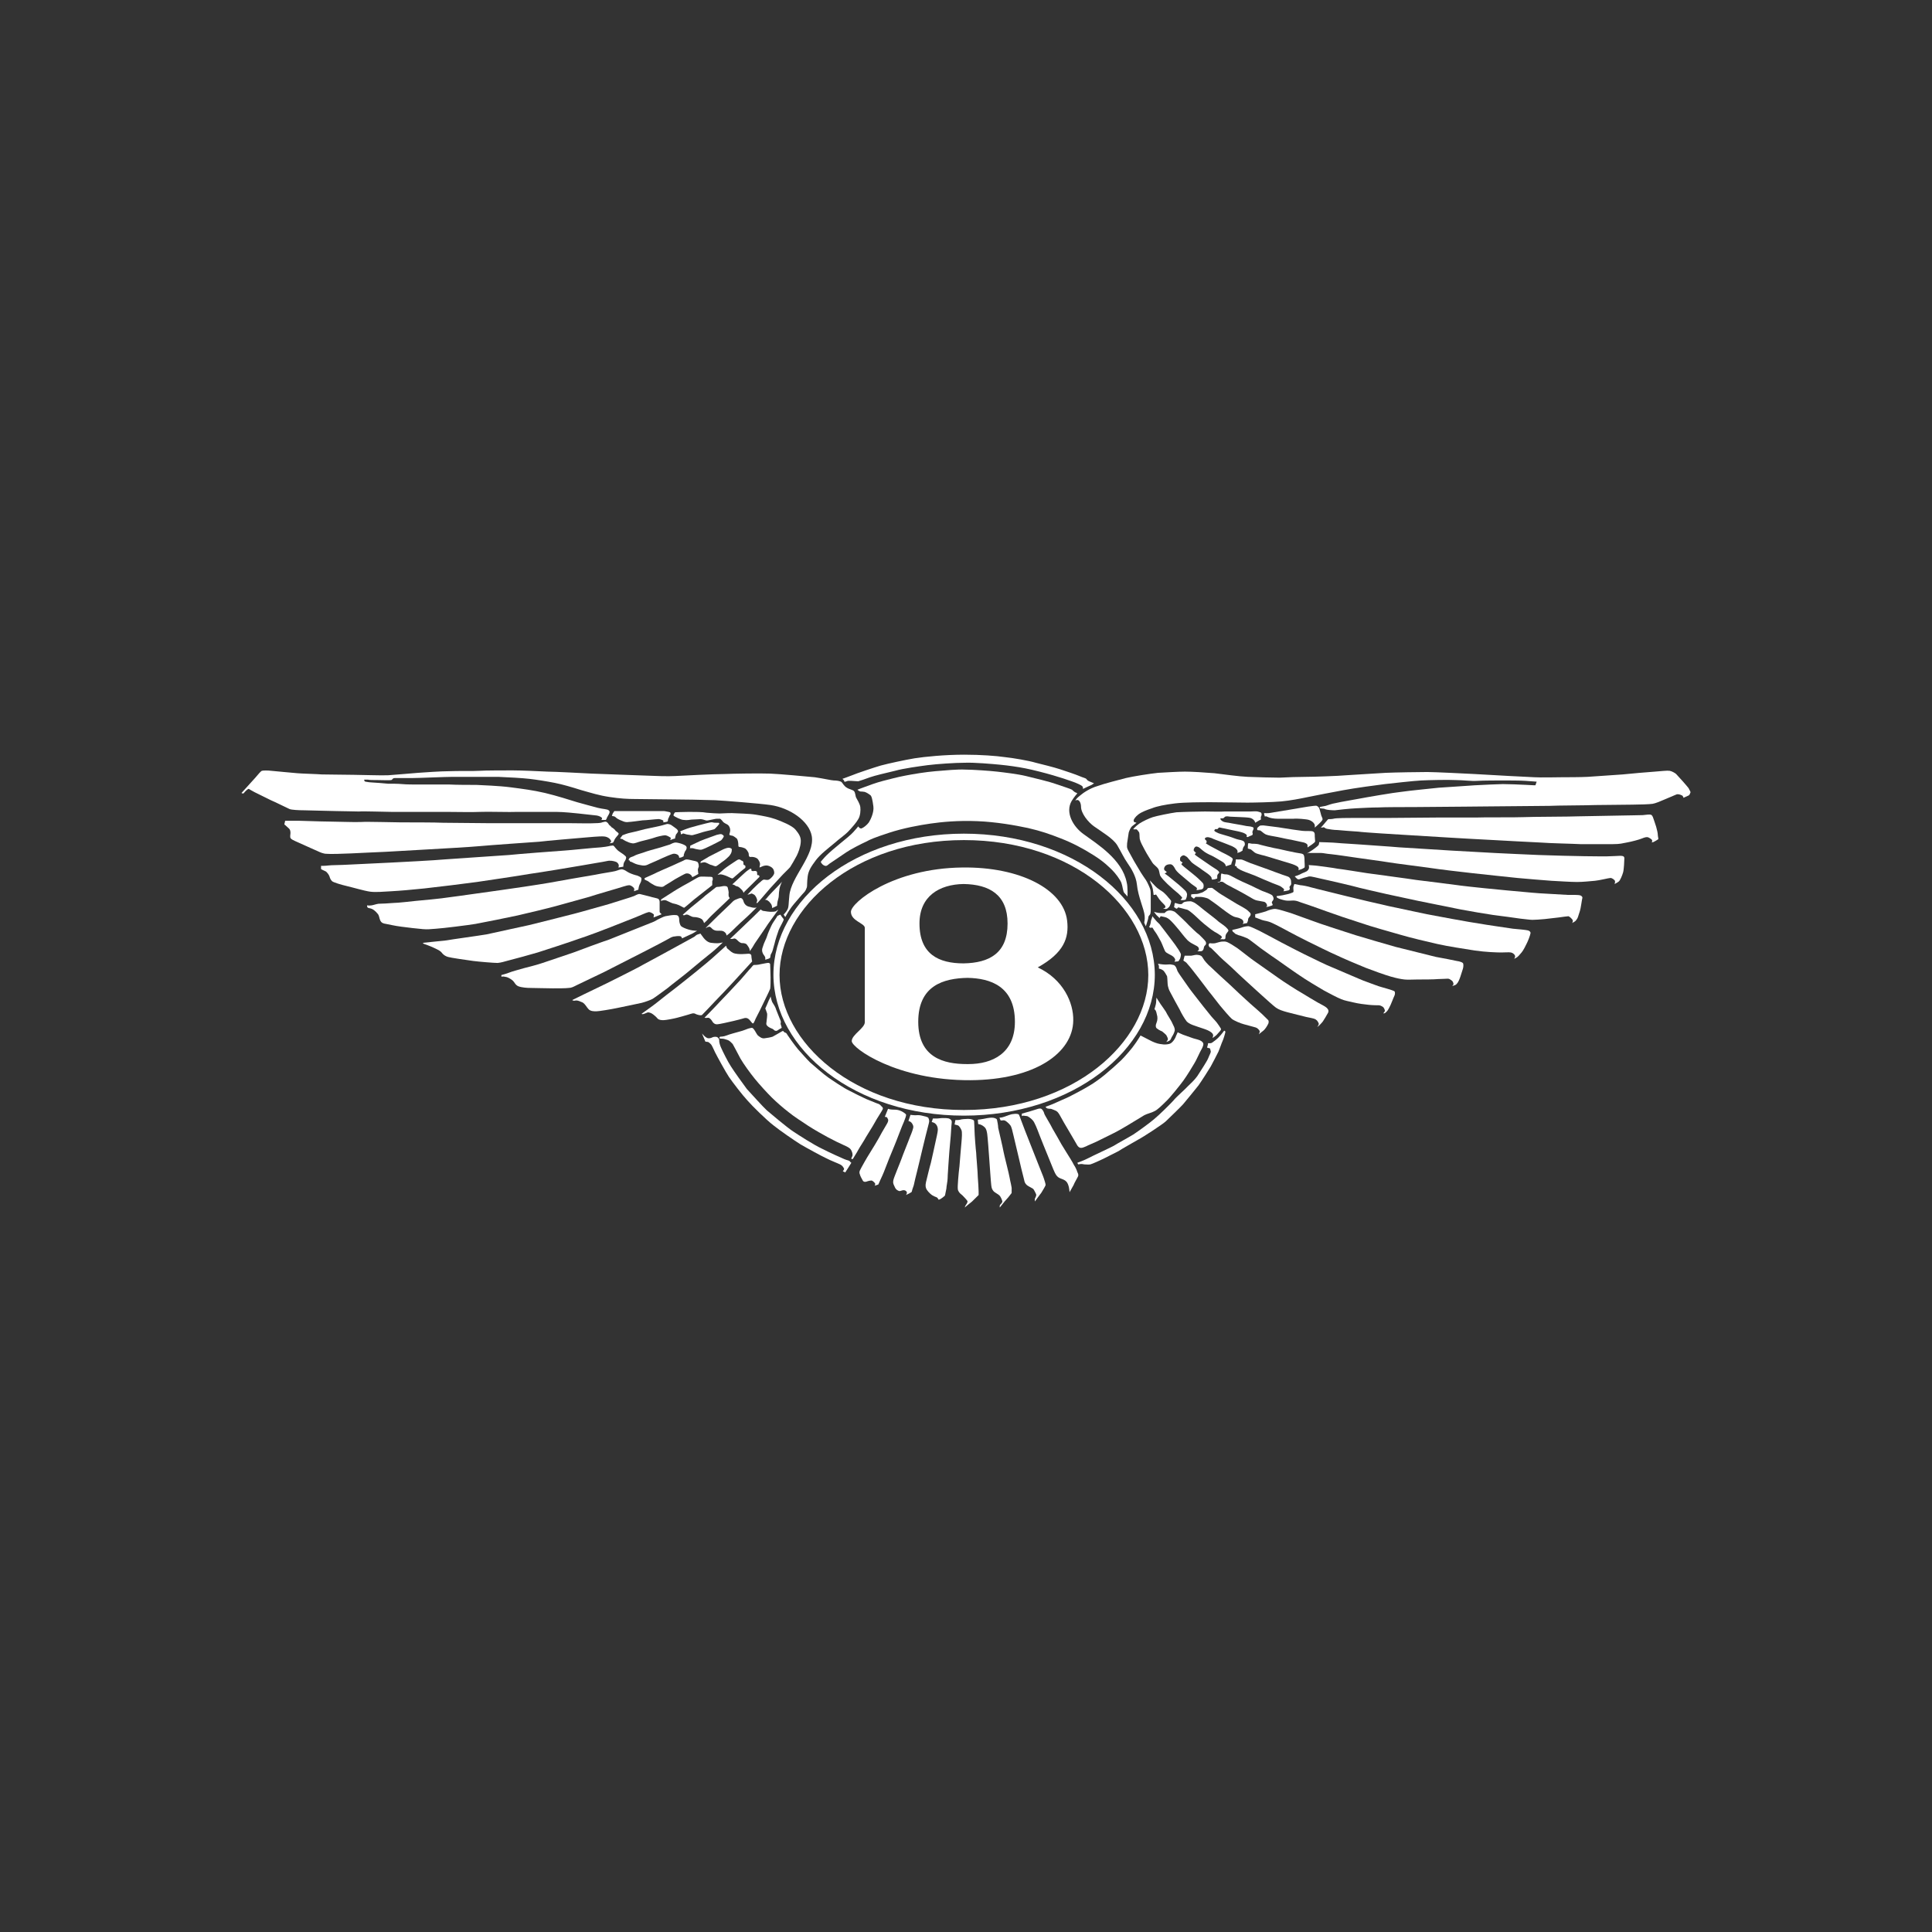 <svg width="64" height="64" viewBox="0 0 64 64" fill="none" xmlns="http://www.w3.org/2000/svg">
<rect x="0" y="0" width="64" height="64" fill="#333333" stroke="none"/>
<path d="M26.148 29.671C26.202 29.044 26.999 28.336 26.891 27.696C26.797 27.189 26.161 26.762 25.526 26.668C25.161 26.615 23.959 26.521 23.689 26.508C23.364 26.495 22.499 26.481 22.216 26.481C21.945 26.481 21.229 26.468 21.013 26.468C20.797 26.468 20.54 26.455 20.189 26.401C19.837 26.348 19.594 26.268 19.256 26.174C18.918 26.068 18.648 25.988 18.378 25.934C18.108 25.881 17.77 25.827 17.54 25.801C17.31 25.774 16.837 25.747 16.5 25.734C16.148 25.734 15.297 25.734 15.013 25.734C14.743 25.734 13.878 25.774 13.662 25.774C13.432 25.774 13.203 25.774 13.094 25.774C12.986 25.774 13.013 25.827 12.959 25.841C12.905 25.854 12.648 25.841 12.5 25.841C12.351 25.841 12.243 25.841 12.189 25.827C12.135 25.827 12.067 25.827 12.067 25.827C12.067 25.827 12.054 25.881 12.108 25.894C12.162 25.907 12.284 25.921 12.338 25.921C12.378 25.921 12.729 25.948 12.851 25.961C12.973 25.961 13.189 25.961 13.324 25.974C13.459 25.988 13.702 25.988 13.865 25.988C14.027 25.988 14.662 25.988 14.892 25.988C15.121 26.001 15.567 26.001 15.783 26.001C16 26.014 16.513 26.028 16.919 26.081C17.324 26.134 17.648 26.174 18.054 26.268C18.445 26.361 18.905 26.508 19.121 26.575C19.351 26.642 19.662 26.721 19.81 26.762C19.972 26.802 20.121 26.802 20.162 26.842C20.202 26.868 20.202 26.908 20.175 26.962C20.148 27.015 20.135 27.029 20.108 27.082C20.094 27.135 20.067 27.162 20.067 27.162H19.918C19.918 27.162 19.945 27.135 19.945 27.108C19.945 27.082 19.864 27.029 19.77 27.015C19.675 27.002 19.27 26.962 19.162 26.948C19.054 26.935 18.648 26.895 18.432 26.895C18.216 26.895 17.351 26.895 17.135 26.895C16.919 26.908 16.108 26.882 15.905 26.895C15.702 26.908 14.986 26.895 14.797 26.895C14.608 26.895 14.162 26.895 13.973 26.895C13.797 26.895 13.189 26.895 12.973 26.895C12.757 26.895 12.027 26.868 11.892 26.882C11.757 26.882 11.351 26.868 11.149 26.868C10.946 26.868 10.257 26.842 10.081 26.842C9.892 26.842 9.662 26.828 9.595 26.802C9.527 26.775 9.135 26.575 8.973 26.508C8.811 26.428 8.513 26.281 8.432 26.241C8.351 26.201 8.27 26.148 8.243 26.134C8.216 26.121 8.108 26.228 8.081 26.268C8.054 26.308 8 26.268 8 26.268C8 26.268 8.378 25.854 8.459 25.761C8.541 25.667 8.635 25.547 8.676 25.534C8.716 25.52 8.878 25.52 8.986 25.534C9.081 25.547 9.73 25.601 9.851 25.614C9.973 25.627 10.513 25.641 10.662 25.654C10.811 25.654 11.486 25.667 11.716 25.667C11.946 25.667 12.662 25.694 12.865 25.681C13.081 25.667 13.675 25.614 13.851 25.601C14.04 25.587 14.608 25.547 14.878 25.547C15.148 25.534 15.702 25.547 15.878 25.534C16.054 25.52 16.756 25.52 16.986 25.52C17.229 25.52 17.905 25.547 18.135 25.561C18.364 25.561 19.351 25.614 19.608 25.627C19.864 25.641 21.148 25.681 21.432 25.694C21.716 25.707 22.134 25.721 22.364 25.707C22.594 25.694 23.662 25.641 23.986 25.641C24.31 25.627 25.175 25.614 25.513 25.627C25.864 25.641 26.702 25.721 26.986 25.747C27.269 25.787 27.553 25.854 27.621 25.854C27.702 25.854 27.823 25.867 27.878 25.907C27.918 25.948 27.959 26.041 28.053 26.094C28.134 26.148 28.256 26.161 28.296 26.214C28.337 26.268 28.337 26.388 28.364 26.428C28.391 26.481 28.486 26.628 28.499 26.735C28.513 26.842 28.499 27.029 28.431 27.135C28.364 27.255 28.242 27.389 28.121 27.522C27.999 27.656 27.796 27.789 27.634 27.936C27.459 28.083 27.175 28.296 27.026 28.496C26.878 28.697 26.783 28.83 26.756 29.03C26.729 29.23 26.742 29.351 26.729 29.391C26.715 29.431 26.688 29.511 26.634 29.564C26.58 29.617 26.378 29.858 26.297 29.951C26.215 30.044 26.094 30.231 26.067 30.285C26.04 30.338 26.013 30.378 26.013 30.378L25.959 30.298C25.959 30.298 26.067 30.178 26.08 30.138C26.134 30.058 26.121 29.911 26.148 29.671Z" fill="white"/>
<path d="M9.419 27.309L9.446 27.189C9.446 27.189 9.797 27.189 9.905 27.189C10.013 27.189 10.649 27.215 10.878 27.215C11.108 27.215 11.797 27.242 11.973 27.229C12.135 27.215 13.081 27.242 13.284 27.242C13.486 27.242 14.473 27.242 14.675 27.255C14.878 27.255 16 27.269 16.175 27.269C16.351 27.269 17.283 27.269 17.5 27.269C17.716 27.269 18.648 27.269 18.851 27.269C19.067 27.269 19.594 27.282 19.716 27.269C19.837 27.269 19.932 27.255 19.945 27.242C19.972 27.242 20.04 27.202 20.094 27.229C20.135 27.255 20.162 27.295 20.175 27.322C20.202 27.349 20.243 27.375 20.256 27.402C20.283 27.416 20.324 27.442 20.364 27.482C20.391 27.522 20.391 27.522 20.445 27.562C20.499 27.602 20.499 27.616 20.486 27.642C20.472 27.669 20.391 27.749 20.364 27.802C20.337 27.856 20.324 27.896 20.31 27.909C20.297 27.923 20.189 27.936 20.189 27.936C20.189 27.936 20.256 27.896 20.243 27.856C20.229 27.816 20.162 27.722 20.013 27.709C19.864 27.696 19.5 27.736 19.324 27.749C19.162 27.762 18.067 27.856 17.864 27.883C17.675 27.896 16.148 28.003 15.892 28.029C15.635 28.056 14.432 28.123 14.202 28.136C13.973 28.149 13.067 28.203 12.797 28.216C12.513 28.23 11.878 28.256 11.635 28.27C11.392 28.283 10.905 28.296 10.811 28.283C10.716 28.283 10.595 28.23 10.54 28.203C10.473 28.176 10.095 28.003 9.973 27.949C9.865 27.896 9.676 27.829 9.635 27.776C9.595 27.736 9.622 27.656 9.622 27.602C9.622 27.549 9.622 27.482 9.554 27.429C9.5 27.375 9.419 27.309 9.419 27.309Z" fill="white"/>
<path d="M10.635 28.79V28.683C10.635 28.683 10.797 28.683 10.878 28.67C10.959 28.657 11.311 28.657 11.527 28.643C11.757 28.63 12.648 28.59 12.919 28.576C13.203 28.563 14.473 28.496 14.716 28.47C14.959 28.456 16.621 28.336 16.864 28.323C17.094 28.296 18.486 28.189 18.702 28.176C18.918 28.163 19.648 28.083 19.905 28.069C20.162 28.043 20.202 28.016 20.243 28.016C20.283 28.016 20.31 27.989 20.351 28.043C20.391 28.096 20.472 28.189 20.526 28.216C20.581 28.256 20.743 28.35 20.743 28.403C20.743 28.456 20.702 28.523 20.675 28.563C20.648 28.616 20.648 28.71 20.648 28.71L20.486 28.737C20.486 28.737 20.499 28.697 20.499 28.67C20.499 28.643 20.472 28.576 20.405 28.55C20.337 28.523 20.216 28.496 20.108 28.523C20 28.55 19.473 28.63 19.27 28.67C19.054 28.71 17.837 28.91 17.54 28.95C17.243 29.004 16.067 29.177 15.797 29.217C15.513 29.257 14.432 29.391 14.054 29.431C13.675 29.471 13.216 29.511 12.959 29.524C12.703 29.537 12.446 29.564 12.257 29.537C12.067 29.511 11.662 29.391 11.486 29.351C11.311 29.311 11.04 29.23 11 29.19C10.959 29.15 10.932 29.097 10.919 29.044C10.905 28.99 10.824 28.87 10.77 28.857C10.73 28.843 10.635 28.79 10.635 28.79Z" fill="white"/>
<path d="M12.162 29.991C12.162 29.991 12.229 30.004 12.311 29.991C12.392 29.978 12.446 29.951 12.54 29.938C12.635 29.938 12.892 29.924 13.04 29.911C13.189 29.911 13.621 29.858 13.77 29.844C13.919 29.831 14.648 29.764 14.878 29.724C15.108 29.698 16.392 29.511 16.608 29.484C16.824 29.457 17.891 29.297 18.189 29.244C18.486 29.19 19.459 29.017 19.716 28.977C19.972 28.924 20.27 28.884 20.378 28.857C20.486 28.83 20.567 28.777 20.635 28.803C20.702 28.817 20.756 28.87 20.837 28.91C20.918 28.95 21.04 28.99 21.108 29.004C21.175 29.03 21.229 29.057 21.243 29.084C21.256 29.11 21.243 29.204 21.216 29.244C21.189 29.297 21.175 29.324 21.162 29.377C21.148 29.431 21.148 29.471 21.148 29.471L20.999 29.524C20.999 29.524 21.026 29.457 20.999 29.417C20.972 29.377 20.891 29.324 20.851 29.324C20.81 29.324 20.743 29.337 20.662 29.364C20.594 29.391 19.662 29.657 19.513 29.711L18.405 30.018C18.27 30.058 17.392 30.271 17.148 30.325C16.905 30.378 15.986 30.565 15.756 30.605C15.527 30.645 14.662 30.752 14.446 30.765C14.229 30.779 14.189 30.792 14.013 30.779C13.838 30.765 13.5 30.725 13.297 30.698C13.081 30.672 12.865 30.618 12.784 30.605C12.703 30.592 12.635 30.578 12.594 30.485C12.554 30.392 12.567 30.325 12.5 30.258C12.446 30.191 12.365 30.125 12.324 30.111C12.27 30.084 12.203 30.084 12.189 30.071C12.149 30.044 12.162 29.991 12.162 29.991Z" fill="white"/>
<path d="M14.013 31.232C14.013 31.232 14.635 31.166 14.784 31.152C14.919 31.125 15.892 30.992 16.121 30.952C16.351 30.899 17.351 30.685 17.527 30.645C17.702 30.605 18.797 30.325 19.013 30.271C19.229 30.218 19.959 30.004 20.162 29.951C20.364 29.884 20.945 29.711 20.999 29.684C21.067 29.657 21.134 29.604 21.202 29.617C21.27 29.631 21.459 29.684 21.526 29.698C21.594 29.724 21.77 29.751 21.81 29.778C21.837 29.804 21.851 29.831 21.851 29.884C21.851 29.938 21.851 30.178 21.851 30.205C21.851 30.231 21.918 30.285 21.918 30.285L21.756 30.351C21.716 30.365 21.648 30.392 21.648 30.392C21.648 30.392 21.662 30.325 21.662 30.298C21.648 30.271 21.553 30.218 21.526 30.218C21.499 30.205 21.472 30.218 21.391 30.245C21.324 30.271 21.134 30.351 21.04 30.392C20.945 30.431 20.391 30.645 20.229 30.712C20.067 30.779 19.391 31.032 19.175 31.099C18.959 31.179 17.986 31.499 17.81 31.552C17.635 31.606 17 31.779 16.837 31.819C16.689 31.859 16.608 31.886 16.486 31.899C16.364 31.899 15.878 31.859 15.675 31.833C15.473 31.806 14.919 31.726 14.838 31.699C14.757 31.673 14.716 31.646 14.662 31.593C14.621 31.539 14.581 31.499 14.5 31.459C14.419 31.419 14.338 31.379 14.27 31.352C14.202 31.326 14.175 31.312 14.135 31.299C14.094 31.286 14.054 31.272 14.027 31.259C14.013 31.259 14.013 31.232 14.013 31.232Z" fill="white"/>
<path d="M16.608 32.3C16.608 32.3 16.81 32.246 16.864 32.22C16.919 32.193 17.256 32.1 17.351 32.073C17.459 32.046 17.824 31.953 17.973 31.899C18.121 31.846 18.851 31.606 19 31.552C19.135 31.499 20 31.179 20.175 31.125C20.351 31.059 21.297 30.672 21.445 30.618C21.581 30.565 21.716 30.512 21.77 30.471C21.824 30.445 21.972 30.365 22.04 30.351C22.108 30.338 22.256 30.311 22.324 30.311C22.391 30.311 22.432 30.311 22.459 30.338C22.486 30.365 22.499 30.405 22.499 30.458C22.499 30.512 22.513 30.632 22.567 30.685C22.621 30.725 22.716 30.765 22.81 30.792C22.905 30.819 22.999 30.832 23.04 30.832C23.08 30.832 23.094 30.832 23.094 30.832C23.094 30.832 22.905 30.952 22.851 30.965L22.594 31.085C22.594 31.085 22.58 31.032 22.553 31.019C22.526 31.005 22.432 31.005 22.364 31.019C22.283 31.019 22.216 31.059 22.148 31.099C22.081 31.139 21.418 31.486 21.283 31.552C21.148 31.619 20.135 32.14 20 32.206C19.864 32.273 19.216 32.58 19.108 32.633C19 32.687 18.932 32.727 18.837 32.727C18.743 32.74 18.513 32.74 18.31 32.74C18.108 32.74 17.702 32.727 17.581 32.727C17.459 32.727 17.283 32.714 17.175 32.673C17.081 32.633 17.067 32.58 17.013 32.513C16.959 32.447 16.837 32.38 16.783 32.367C16.729 32.353 16.648 32.34 16.621 32.353C16.608 32.38 16.608 32.3 16.608 32.3Z" fill="white"/>
<path d="M18.959 33.127C18.959 33.127 19.743 32.74 19.864 32.687C19.986 32.633 21.162 32.046 21.31 31.953C21.459 31.873 22.324 31.406 22.513 31.299C22.702 31.192 22.959 31.059 22.999 31.032C23.04 31.005 23.067 30.965 23.121 30.952C23.175 30.939 23.202 30.925 23.202 30.925C23.202 30.925 23.27 31.019 23.31 31.072C23.351 31.125 23.445 31.219 23.553 31.232C23.662 31.246 23.702 31.246 23.77 31.246C23.837 31.246 23.945 31.219 23.945 31.219C23.945 31.219 23.662 31.486 23.607 31.526C23.553 31.566 22.932 32.073 22.81 32.18C22.689 32.286 22.229 32.633 22.121 32.727C22.013 32.807 21.689 33.047 21.621 33.087C21.553 33.127 21.364 33.194 21.256 33.221C21.148 33.247 20.621 33.354 20.432 33.394C20.243 33.434 19.837 33.501 19.756 33.501C19.675 33.501 19.567 33.501 19.5 33.434C19.432 33.367 19.391 33.261 19.297 33.207C19.202 33.167 19.148 33.141 19.081 33.141C18.973 33.167 18.959 33.127 18.959 33.127Z" fill="white"/>
<path d="M21.256 33.581C21.256 33.581 21.689 33.274 21.783 33.194C21.878 33.114 22.256 32.82 22.364 32.74C22.472 32.66 22.918 32.3 23.067 32.18C23.202 32.073 23.621 31.726 23.729 31.619C23.837 31.526 24.053 31.326 24.053 31.326C24.053 31.326 24.067 31.406 24.107 31.432C24.148 31.459 24.202 31.526 24.283 31.566C24.378 31.606 24.499 31.606 24.58 31.606C24.675 31.606 24.756 31.593 24.797 31.593C24.837 31.593 24.891 31.606 24.891 31.673C24.891 31.726 24.905 31.766 24.905 31.793C24.905 31.819 24.918 31.846 24.918 31.846L24.283 32.54C24.161 32.673 23.797 33.06 23.689 33.167C23.58 33.287 23.283 33.594 23.256 33.621C23.215 33.648 23.121 33.621 23.053 33.594C22.972 33.541 22.905 33.581 22.81 33.608C22.716 33.634 22.54 33.688 22.432 33.714C22.337 33.741 22.053 33.794 21.986 33.794C21.918 33.794 21.837 33.794 21.783 33.741C21.743 33.688 21.634 33.594 21.581 33.568C21.526 33.541 21.472 33.528 21.445 33.541C21.378 33.568 21.27 33.621 21.256 33.581Z" fill="white"/>
<path d="M23.337 33.714C23.337 33.714 23.756 33.287 23.837 33.194C23.932 33.1 24.432 32.567 24.54 32.447C24.648 32.327 24.824 32.113 24.878 32.06C24.918 32.006 24.959 31.966 24.972 31.966C24.999 31.966 25.107 31.966 25.202 31.939C25.297 31.926 25.432 31.886 25.472 31.899C25.513 31.913 25.513 31.939 25.513 31.966C25.513 31.993 25.526 32.286 25.526 32.38C25.526 32.473 25.526 32.687 25.513 32.754C25.486 32.834 25.27 33.261 25.215 33.381C25.161 33.501 25.013 33.768 24.999 33.821C24.972 33.875 24.972 33.888 24.945 33.901C24.932 33.915 24.891 33.861 24.837 33.794C24.756 33.701 24.688 33.714 24.607 33.741C24.526 33.768 24.08 33.875 23.999 33.888C23.918 33.901 23.783 33.941 23.715 33.928C23.648 33.915 23.607 33.861 23.58 33.808C23.54 33.754 23.499 33.714 23.459 33.714C23.378 33.728 23.337 33.714 23.337 33.714Z" fill="white"/>
<path d="M25.351 33.407C25.351 33.407 25.459 33.167 25.472 33.127C25.499 33.087 25.526 33.007 25.526 33.007C25.526 33.007 25.553 33.127 25.58 33.194C25.607 33.247 25.661 33.314 25.688 33.381C25.702 33.434 25.81 33.688 25.823 33.728C25.837 33.768 25.878 33.834 25.864 33.875C25.851 33.915 25.864 33.941 25.878 33.981C25.891 34.021 25.905 34.048 25.878 34.061C25.837 34.075 25.77 34.128 25.742 34.142C25.715 34.155 25.661 34.155 25.621 34.101C25.594 34.075 25.513 34.061 25.445 34.008C25.378 33.955 25.378 33.915 25.391 33.861C25.391 33.808 25.432 33.608 25.405 33.554C25.391 33.501 25.351 33.407 25.351 33.407Z" fill="white"/>
<path d="M23.256 34.235C23.256 34.235 23.378 34.395 23.472 34.395C23.553 34.395 23.58 34.368 23.621 34.355C23.662 34.342 23.729 34.342 23.756 34.355C23.783 34.368 23.837 34.422 23.824 34.475C23.824 34.529 23.851 34.635 23.891 34.715C23.932 34.809 24.107 35.169 24.215 35.329C24.324 35.503 24.621 35.916 24.742 36.077C24.878 36.223 25.297 36.69 25.405 36.784C25.513 36.877 26.067 37.344 26.27 37.478C26.472 37.611 26.945 37.918 27.229 38.052C27.513 38.198 27.878 38.358 27.972 38.399C28.067 38.439 28.121 38.439 28.148 38.465C28.161 38.492 28.202 38.519 28.202 38.519L28.094 38.692L27.999 38.839L27.918 38.799C27.918 38.799 27.972 38.746 27.959 38.706C27.931 38.666 27.918 38.625 27.851 38.585C27.783 38.545 27.499 38.439 27.378 38.372C27.256 38.319 26.715 38.025 26.513 37.905C26.323 37.785 25.851 37.464 25.621 37.278C25.391 37.104 24.905 36.624 24.756 36.45C24.594 36.277 24.256 35.836 24.148 35.676C24.04 35.516 23.756 34.996 23.689 34.862C23.621 34.729 23.594 34.635 23.54 34.582C23.486 34.529 23.459 34.515 23.445 34.515C23.418 34.515 23.364 34.502 23.364 34.502C23.364 34.502 23.351 34.462 23.31 34.368C23.283 34.315 23.256 34.235 23.256 34.235Z" fill="white"/>
<path d="M23.851 34.342C23.851 34.342 23.972 34.342 24.067 34.302C24.161 34.262 24.418 34.195 24.513 34.168C24.621 34.142 24.742 34.088 24.783 34.075C24.837 34.061 24.878 34.048 24.905 34.048C24.932 34.048 24.959 34.075 24.986 34.115C25.026 34.168 25.067 34.262 25.107 34.302C25.161 34.342 25.229 34.408 25.323 34.395C25.418 34.382 25.513 34.368 25.594 34.342C25.675 34.302 25.823 34.208 25.851 34.195C25.878 34.181 25.932 34.142 25.945 34.155C25.959 34.168 25.986 34.208 26.013 34.208C26.04 34.208 26.067 34.248 26.08 34.275C26.094 34.302 26.31 34.608 26.432 34.755C26.553 34.889 26.715 35.076 26.837 35.196C26.959 35.303 27.296 35.596 27.432 35.69C27.567 35.783 27.959 36.05 28.134 36.13C28.31 36.223 28.526 36.33 28.702 36.41C28.877 36.477 29.053 36.557 29.107 36.57C29.161 36.597 29.175 36.624 29.202 36.65C29.242 36.677 29.256 36.717 29.242 36.744C29.229 36.784 29.04 37.064 28.972 37.197C28.891 37.344 28.742 37.571 28.688 37.665C28.634 37.771 28.472 38.012 28.431 38.092C28.391 38.172 28.269 38.358 28.256 38.385C28.256 38.399 28.215 38.399 28.202 38.385C28.188 38.372 28.242 38.319 28.242 38.252C28.242 38.185 28.202 38.092 28.161 38.052C28.121 38.012 28.013 37.958 27.945 37.931C27.878 37.905 27.58 37.758 27.432 37.678C27.283 37.598 26.972 37.424 26.769 37.291C26.567 37.157 26.297 36.984 26.134 36.85C25.959 36.717 25.715 36.504 25.567 36.357C25.418 36.21 25.161 35.93 24.999 35.73C24.837 35.529 24.634 35.249 24.526 35.062C24.418 34.862 24.297 34.622 24.27 34.582C24.229 34.542 24.175 34.475 24.094 34.448C24.013 34.422 23.972 34.408 23.932 34.408C23.891 34.408 23.837 34.408 23.824 34.382C23.851 34.355 23.851 34.342 23.851 34.342Z" fill="white"/>
<path d="M20.351 26.868C20.351 26.868 20.999 26.868 21.189 26.868C21.378 26.868 21.932 26.868 21.986 26.868C22.04 26.868 22.121 26.895 22.148 26.895L22.202 26.908C22.202 26.908 22.229 26.975 22.202 26.988C22.175 27.015 22.162 27.082 22.134 27.122C22.121 27.162 22.134 27.202 22.108 27.215C22.081 27.229 21.972 27.242 21.972 27.242C21.972 27.242 21.986 27.189 21.959 27.175C21.932 27.162 21.851 27.122 21.783 27.135C21.716 27.135 21.391 27.175 21.283 27.175C21.175 27.189 20.891 27.229 20.824 27.229C20.77 27.242 20.702 27.229 20.662 27.215C20.621 27.202 20.459 27.135 20.418 27.095C20.378 27.055 20.351 27.042 20.337 27.042L20.27 27.029L20.297 26.948C20.324 26.908 20.351 26.868 20.351 26.868Z" fill="white"/>
<path d="M20.54 27.776C20.54 27.776 20.608 27.682 20.621 27.669C20.648 27.656 20.797 27.602 20.864 27.589C20.932 27.576 21.216 27.509 21.351 27.469C21.486 27.442 21.729 27.389 21.851 27.362C21.972 27.335 22.081 27.295 22.108 27.295C22.148 27.295 22.202 27.309 22.243 27.335C22.283 27.362 22.351 27.416 22.391 27.442C22.432 27.469 22.472 27.522 22.459 27.549C22.445 27.576 22.432 27.602 22.405 27.629C22.378 27.656 22.391 27.669 22.378 27.696C22.364 27.722 22.364 27.776 22.364 27.776C22.364 27.776 22.256 27.802 22.243 27.816C22.229 27.816 22.202 27.829 22.202 27.829C22.202 27.829 22.229 27.762 22.216 27.749C22.189 27.736 22.121 27.682 22.04 27.669C21.959 27.669 21.743 27.722 21.675 27.749C21.608 27.776 21.337 27.843 21.229 27.869C21.121 27.896 21.026 27.949 20.945 27.936C20.864 27.923 20.797 27.896 20.716 27.856C20.648 27.816 20.621 27.802 20.608 27.789C20.594 27.802 20.54 27.776 20.54 27.776Z" fill="white"/>
<path d="M20.824 28.496C20.824 28.496 20.824 28.443 20.864 28.416C20.891 28.39 20.972 28.376 21.013 28.35C21.053 28.323 21.175 28.283 21.31 28.243C21.445 28.189 21.702 28.123 21.797 28.096C21.905 28.069 22.134 27.989 22.189 27.976C22.243 27.949 22.324 27.909 22.378 27.909C22.432 27.909 22.54 27.936 22.608 27.963C22.675 27.989 22.729 28.016 22.743 28.056C22.756 28.096 22.729 28.163 22.702 28.189C22.675 28.23 22.675 28.256 22.662 28.283C22.648 28.31 22.648 28.363 22.648 28.363C22.648 28.363 22.608 28.39 22.567 28.403L22.499 28.416C22.499 28.416 22.499 28.363 22.472 28.336C22.445 28.296 22.351 28.27 22.297 28.283C22.243 28.296 22.013 28.39 21.932 28.43C21.851 28.47 21.608 28.576 21.513 28.616C21.432 28.657 21.378 28.683 21.283 28.67C21.202 28.657 21.121 28.643 21.053 28.616C20.986 28.59 20.905 28.537 20.864 28.537C20.878 28.496 20.824 28.496 20.824 28.496Z" fill="white"/>
<path d="M21.364 29.084L21.662 28.95C21.756 28.897 22.134 28.737 22.256 28.683C22.378 28.63 22.567 28.537 22.608 28.523C22.648 28.51 22.689 28.47 22.743 28.47C22.797 28.47 22.905 28.496 22.959 28.51C23.026 28.523 23.107 28.537 23.121 28.576C23.148 28.616 23.148 28.697 23.148 28.71C23.134 28.737 23.107 28.817 23.121 28.843C23.121 28.87 23.134 28.95 23.134 28.95L23.04 29.004C22.999 29.03 22.932 29.057 22.932 29.057C22.932 29.057 22.918 29.004 22.878 28.977C22.837 28.937 22.77 28.924 22.716 28.937C22.675 28.95 22.459 29.07 22.364 29.124C22.283 29.177 22.067 29.311 22.04 29.324C21.999 29.351 21.972 29.391 21.878 29.377C21.77 29.364 21.729 29.351 21.675 29.324C21.621 29.297 21.513 29.23 21.486 29.204C21.459 29.177 21.351 29.15 21.351 29.124C21.351 29.084 21.364 29.084 21.364 29.084Z" fill="white"/>
<path d="M21.905 29.791C21.905 29.791 22.202 29.604 22.324 29.524C22.445 29.444 22.756 29.27 22.878 29.204C22.999 29.137 23.121 29.057 23.175 29.044C23.243 29.03 23.391 29.044 23.472 29.044C23.553 29.044 23.607 29.044 23.607 29.084C23.621 29.124 23.607 29.164 23.594 29.19C23.594 29.23 23.594 29.324 23.594 29.324L22.999 29.791C22.905 29.871 22.675 30.071 22.662 30.071C22.648 30.071 22.567 30.018 22.472 29.978C22.378 29.938 22.324 29.938 22.283 29.924C22.243 29.911 22.189 29.884 22.134 29.858C22.081 29.831 22.053 29.818 22.013 29.818C21.972 29.818 21.891 29.844 21.891 29.844L21.905 29.791Z" fill="white"/>
<path d="M22.621 30.298C22.621 30.298 22.77 30.165 22.878 30.071C22.986 29.978 23.297 29.738 23.378 29.657C23.459 29.591 23.675 29.431 23.702 29.404C23.729 29.377 23.77 29.377 23.81 29.377C23.851 29.377 23.945 29.351 23.986 29.351C24.026 29.351 24.094 29.351 24.107 29.404C24.121 29.457 24.148 29.564 24.134 29.604C24.134 29.644 24.134 29.698 24.148 29.711C24.161 29.738 24.175 29.751 24.175 29.751C24.175 29.751 24.134 29.791 24.08 29.844C24.026 29.898 23.837 30.071 23.77 30.138C23.689 30.218 23.526 30.365 23.472 30.431C23.418 30.498 23.324 30.578 23.324 30.578C23.324 30.578 23.297 30.485 23.243 30.445C23.189 30.405 23.067 30.378 22.986 30.378C22.905 30.378 22.81 30.298 22.77 30.298C22.729 30.285 22.689 30.311 22.689 30.311C22.689 30.311 22.634 30.338 22.621 30.298Z" fill="white"/>
<path d="M23.378 30.738L23.783 30.338C23.864 30.258 24.121 30.018 24.189 29.951C24.256 29.884 24.297 29.831 24.364 29.804C24.432 29.778 24.513 29.738 24.553 29.751C24.594 29.764 24.621 29.818 24.634 29.871C24.648 29.924 24.702 30.004 24.797 30.031C24.891 30.058 24.945 30.071 24.999 30.071C25.04 30.071 25.067 30.058 25.067 30.058C25.067 30.058 24.972 30.151 24.918 30.205C24.864 30.258 24.715 30.405 24.621 30.485C24.526 30.565 24.297 30.792 24.229 30.858C24.161 30.925 24.067 30.992 24.067 30.992C24.067 30.992 24.067 30.925 24.013 30.885C23.945 30.819 23.864 30.832 23.783 30.832C23.702 30.832 23.662 30.819 23.607 30.779C23.567 30.738 23.526 30.698 23.499 30.698C23.472 30.698 23.418 30.725 23.405 30.725C23.445 30.738 23.378 30.738 23.378 30.738Z" fill="white"/>
<path d="M24.189 31.099C24.189 31.099 24.418 30.885 24.526 30.779C24.634 30.672 24.851 30.471 24.945 30.378C25.04 30.285 25.202 30.125 25.202 30.125C25.202 30.125 25.242 30.178 25.31 30.178C25.391 30.191 25.472 30.205 25.526 30.205C25.58 30.205 25.688 30.205 25.715 30.178C25.742 30.151 25.783 30.138 25.783 30.138C25.783 30.138 25.729 30.205 25.675 30.285C25.621 30.365 25.445 30.592 25.364 30.725C25.27 30.858 25.067 31.166 25.026 31.219C24.986 31.272 24.918 31.406 24.891 31.432C24.864 31.472 24.837 31.512 24.837 31.512C24.837 31.512 24.851 31.446 24.783 31.352C24.729 31.259 24.702 31.259 24.648 31.246C24.594 31.232 24.58 31.259 24.513 31.219C24.445 31.179 24.405 31.112 24.364 31.099C24.324 31.085 24.324 31.085 24.283 31.099C24.215 31.112 24.189 31.099 24.189 31.099Z" fill="white"/>
<path d="M25.851 30.298C25.851 30.298 25.878 30.338 25.905 30.378C25.932 30.418 25.972 30.445 25.959 30.471C25.959 30.498 25.823 30.738 25.797 30.805C25.77 30.872 25.675 31.166 25.661 31.245C25.634 31.326 25.607 31.459 25.58 31.526C25.553 31.593 25.526 31.619 25.526 31.646L25.513 31.726C25.513 31.726 25.459 31.766 25.432 31.766L25.351 31.793V31.726C25.351 31.699 25.31 31.646 25.283 31.606C25.256 31.552 25.229 31.499 25.256 31.406C25.283 31.312 25.323 31.206 25.364 31.125C25.405 31.045 25.418 30.965 25.472 30.845C25.526 30.725 25.567 30.618 25.634 30.525C25.702 30.431 25.729 30.378 25.756 30.338C25.81 30.311 25.851 30.298 25.851 30.298Z" fill="white"/>
<path d="M22.364 26.908C22.364 26.908 22.634 26.895 22.824 26.895C23.026 26.895 23.27 26.895 23.405 26.922C23.54 26.935 23.756 26.948 23.837 26.948C23.918 26.948 24.04 26.935 24.242 26.935C24.445 26.948 24.797 26.948 25.04 26.988C25.283 27.029 25.499 27.069 25.688 27.135C25.878 27.202 26.242 27.349 26.351 27.482C26.459 27.616 26.54 27.722 26.526 27.896C26.513 28.069 26.445 28.243 26.391 28.35C26.337 28.456 26.202 28.683 26.175 28.723C26.148 28.763 25.945 28.95 25.864 29.044C25.783 29.137 25.513 29.417 25.405 29.551C25.297 29.671 25.215 29.778 25.175 29.818C25.121 29.871 25.094 29.911 25.094 29.911H25.053C25.053 29.911 25.094 29.858 25.08 29.804C25.067 29.751 25.026 29.657 24.972 29.631C24.918 29.604 24.905 29.591 24.878 29.604C24.837 29.617 24.81 29.631 24.797 29.631C24.77 29.631 24.756 29.644 24.756 29.644C24.756 29.644 24.878 29.511 24.932 29.457C24.986 29.404 25.134 29.257 25.188 29.217C25.242 29.164 25.283 29.137 25.31 29.137C25.337 29.137 25.418 29.164 25.472 29.137C25.526 29.11 25.634 29.004 25.648 28.924C25.648 28.843 25.621 28.777 25.567 28.737C25.513 28.697 25.445 28.67 25.391 28.67C25.337 28.67 25.283 28.683 25.229 28.71C25.202 28.723 25.161 28.737 25.161 28.737C25.161 28.737 25.161 28.697 25.175 28.643C25.188 28.59 25.148 28.523 25.121 28.483C25.094 28.43 25.026 28.403 24.959 28.39C24.878 28.376 24.851 28.403 24.824 28.376C24.797 28.35 24.81 28.31 24.797 28.256C24.77 28.203 24.729 28.123 24.661 28.096C24.594 28.069 24.526 28.056 24.499 28.056C24.459 28.056 24.459 28.029 24.459 27.989C24.459 27.936 24.445 27.816 24.405 27.776C24.364 27.749 24.297 27.682 24.242 27.682C24.189 27.669 24.161 27.669 24.161 27.642C24.161 27.616 24.189 27.562 24.189 27.509C24.189 27.456 24.175 27.375 24.107 27.322C24.04 27.282 23.972 27.255 23.945 27.215C23.918 27.175 23.864 27.122 23.851 27.122C23.837 27.122 23.783 27.122 23.742 27.122C23.702 27.122 23.607 27.149 23.526 27.162C23.459 27.175 23.418 27.189 23.378 27.175C23.337 27.162 23.256 27.135 23.202 27.135C23.148 27.135 23.013 27.149 22.918 27.149C22.824 27.162 22.743 27.175 22.662 27.162C22.594 27.162 22.54 27.135 22.472 27.108C22.418 27.082 22.391 27.069 22.364 27.055C22.324 27.029 22.31 27.015 22.31 27.015C22.31 27.015 22.31 26.988 22.324 26.962C22.337 26.935 22.364 26.908 22.364 26.908Z" fill="white"/>
<path d="M22.54 27.536C22.54 27.536 22.729 27.456 22.864 27.416C22.999 27.375 23.256 27.309 23.364 27.282C23.472 27.255 23.567 27.229 23.607 27.242C23.648 27.255 23.702 27.255 23.742 27.255H23.81C23.81 27.255 23.837 27.282 23.824 27.295C23.81 27.309 23.81 27.322 23.77 27.362C23.729 27.402 23.702 27.442 23.662 27.469C23.621 27.482 23.513 27.509 23.391 27.536C23.27 27.562 23.094 27.629 23.026 27.642C22.959 27.656 22.945 27.682 22.837 27.656C22.729 27.642 22.702 27.629 22.662 27.616C22.621 27.602 22.608 27.616 22.594 27.629C22.567 27.642 22.553 27.629 22.553 27.629V27.576C22.526 27.562 22.54 27.536 22.54 27.536Z" fill="white"/>
<path d="M22.864 28.016C22.864 28.016 23.053 27.923 23.202 27.856C23.364 27.789 23.675 27.682 23.742 27.656C23.81 27.642 23.878 27.616 23.918 27.642C23.959 27.669 23.986 27.682 23.972 27.722C23.959 27.749 23.905 27.829 23.878 27.843C23.837 27.869 23.621 27.976 23.54 28.016C23.459 28.056 23.27 28.149 23.215 28.149C23.162 28.149 23.107 28.136 23.04 28.123C22.986 28.109 22.959 28.096 22.932 28.096C22.905 28.096 22.851 28.096 22.851 28.096C22.851 28.096 22.864 28.083 22.864 28.056C22.864 28.043 22.864 28.016 22.864 28.016Z" fill="white"/>
<path d="M23.215 28.537C23.215 28.537 23.418 28.416 23.486 28.376C23.553 28.336 23.783 28.23 23.878 28.176C23.972 28.123 24.08 28.083 24.134 28.083C24.189 28.083 24.242 28.109 24.242 28.136C24.242 28.163 24.242 28.216 24.215 28.27C24.189 28.31 24.175 28.35 24.094 28.416C24.013 28.496 23.945 28.537 23.891 28.576C23.837 28.616 23.756 28.683 23.715 28.697C23.675 28.697 23.607 28.67 23.58 28.657C23.54 28.657 23.445 28.603 23.418 28.59C23.391 28.576 23.351 28.563 23.324 28.563C23.297 28.563 23.202 28.59 23.202 28.59L23.215 28.537Z" fill="white"/>
<path d="M23.77 28.977C23.77 28.977 23.891 28.87 23.986 28.79C24.067 28.723 24.229 28.616 24.31 28.563C24.391 28.51 24.445 28.47 24.472 28.47C24.499 28.47 24.526 28.47 24.54 28.496C24.553 28.51 24.607 28.51 24.621 28.55C24.634 28.59 24.621 28.63 24.634 28.643C24.648 28.67 24.688 28.657 24.688 28.683C24.702 28.697 24.688 28.75 24.688 28.75C24.688 28.75 24.513 28.884 24.459 28.937C24.391 28.99 24.297 29.084 24.27 29.097C24.242 29.11 24.161 29.057 24.094 29.03C24.04 29.004 23.918 28.963 23.864 28.963C23.797 28.977 23.77 28.977 23.77 28.977Z" fill="white"/>
<path d="M24.256 29.297C24.256 29.297 24.405 29.164 24.472 29.097C24.54 29.03 24.621 28.963 24.675 28.91C24.729 28.857 24.851 28.777 24.851 28.777C24.851 28.777 24.905 28.777 24.891 28.817C24.878 28.843 24.918 28.857 24.945 28.857C24.972 28.857 25.026 28.843 25.04 28.857C25.053 28.857 25.08 28.87 25.08 28.91C25.08 28.95 25.08 28.977 25.094 28.99C25.107 28.99 25.148 28.99 25.148 29.004C25.148 29.017 25.161 29.044 25.161 29.044C25.161 29.044 24.972 29.23 24.891 29.311C24.81 29.391 24.675 29.524 24.661 29.537C24.648 29.551 24.634 29.577 24.634 29.577C24.634 29.577 24.607 29.497 24.54 29.444C24.472 29.377 24.445 29.364 24.378 29.351C24.31 29.297 24.256 29.297 24.256 29.297Z" fill="white"/>
<path d="M25.378 29.778C25.378 29.778 25.486 29.644 25.594 29.537L25.837 29.284C25.878 29.244 25.905 29.204 25.905 29.204C25.905 29.204 25.837 29.351 25.823 29.431C25.81 29.497 25.797 29.631 25.797 29.684C25.797 29.738 25.77 29.804 25.756 29.871C25.742 29.938 25.742 30.004 25.742 30.004C25.742 30.004 25.688 30.031 25.661 30.044C25.621 30.058 25.58 30.084 25.58 30.084C25.58 30.084 25.58 29.978 25.526 29.924C25.486 29.871 25.472 29.858 25.432 29.831C25.391 29.804 25.337 29.804 25.337 29.804L25.378 29.778Z" fill="white"/>
<path d="M27.904 25.801C27.904 25.801 28.094 25.734 28.229 25.681C28.35 25.627 28.985 25.414 29.175 25.36C29.418 25.294 29.972 25.174 30.296 25.12C30.634 25.067 31.296 25 31.945 25C32.499 25 33.012 25.04 33.283 25.08C33.553 25.107 34.093 25.2 34.31 25.267C34.526 25.32 34.904 25.414 35.107 25.48C35.31 25.547 35.634 25.654 35.755 25.707C35.877 25.761 35.958 25.774 35.985 25.801C35.999 25.814 36.012 25.854 36.08 25.881C36.147 25.907 36.242 25.948 36.242 25.948C36.242 25.948 36.201 25.974 36.161 26.001C36.107 26.028 36.039 26.054 35.985 26.081C35.931 26.108 35.877 26.134 35.877 26.134C35.877 26.134 35.877 26.068 35.85 26.041C35.823 26.014 35.661 25.934 35.499 25.881C35.35 25.827 35.107 25.747 34.877 25.681C34.648 25.614 34.242 25.507 33.972 25.454C33.702 25.4 33.404 25.36 33.148 25.334C32.877 25.307 32.269 25.254 31.958 25.267C31.648 25.267 31.04 25.307 30.729 25.347C30.431 25.387 29.931 25.454 29.648 25.534C29.364 25.601 28.972 25.694 28.823 25.747C28.675 25.801 28.486 25.867 28.431 25.881C28.378 25.881 28.242 25.867 28.202 25.867C28.161 25.867 28.121 25.867 28.094 25.867C28.067 25.867 27.999 25.907 27.972 25.894C27.959 25.827 27.904 25.801 27.904 25.801Z" fill="white"/>
<path d="M37.35 29.698C37.35 29.698 37.282 29.617 37.242 29.577C37.201 29.537 37.188 29.351 37.147 29.244C37.107 29.137 36.945 28.924 36.85 28.83C36.755 28.737 36.58 28.55 36.215 28.323C35.877 28.109 35.526 27.923 35.147 27.776C34.769 27.629 34.512 27.536 34.053 27.429C33.607 27.335 33.012 27.229 32.377 27.202C31.742 27.175 31.188 27.229 30.823 27.282C30.459 27.335 29.931 27.429 29.445 27.589C28.959 27.749 28.837 27.802 28.688 27.883C28.54 27.949 28.175 28.136 28.04 28.23C27.904 28.323 27.688 28.47 27.567 28.55C27.432 28.63 27.404 28.697 27.337 28.683C27.229 28.657 27.188 28.55 27.188 28.55C27.188 28.55 27.283 28.43 27.378 28.336C27.472 28.243 27.688 28.056 27.823 27.949C27.959 27.843 28.229 27.616 28.269 27.562C28.31 27.522 28.431 27.375 28.431 27.375C28.431 27.375 28.472 27.456 28.54 27.442C28.607 27.416 28.715 27.335 28.783 27.242C28.85 27.135 28.959 26.895 28.931 26.708C28.904 26.508 28.877 26.361 28.823 26.334C28.769 26.294 28.675 26.228 28.607 26.228C28.54 26.214 28.513 26.228 28.486 26.214C28.445 26.201 28.404 26.161 28.404 26.161C28.404 26.161 28.567 26.094 28.648 26.068C28.715 26.041 29.04 25.921 29.256 25.867C29.472 25.814 29.702 25.747 29.985 25.694C30.256 25.641 30.661 25.574 30.985 25.547C31.31 25.52 31.729 25.48 31.972 25.494C32.215 25.494 32.796 25.534 33.026 25.561C33.256 25.587 33.715 25.641 33.985 25.707C34.256 25.774 34.769 25.894 34.985 25.974C35.215 26.054 35.472 26.134 35.512 26.161C35.539 26.188 35.566 26.214 35.607 26.241C35.647 26.254 35.688 26.281 35.688 26.281C35.688 26.281 35.58 26.401 35.499 26.535C35.283 26.908 35.539 27.375 35.891 27.629C36.35 27.963 37.174 28.47 37.323 29.23C37.364 29.377 37.35 29.698 37.35 29.698Z" fill="white"/>
<path d="M37.661 29.297C37.634 29.03 37.472 28.763 37.35 28.59C37.228 28.416 37.147 28.23 37.012 28.003C36.877 27.776 36.485 27.549 36.242 27.375C36.053 27.242 35.81 26.948 35.81 26.721C35.81 26.615 35.755 26.441 35.62 26.521C35.647 26.468 35.702 26.415 35.769 26.361C35.891 26.254 36.12 26.108 36.35 26.041C36.566 25.961 37.093 25.827 37.296 25.774C37.512 25.721 38.107 25.627 38.364 25.601C38.607 25.587 39.039 25.561 39.255 25.561C39.485 25.561 39.904 25.587 40.228 25.614C40.566 25.654 41.026 25.721 41.336 25.734C41.634 25.747 42.161 25.761 42.39 25.761C42.62 25.747 43.039 25.734 43.269 25.734C43.498 25.734 44.323 25.707 44.606 25.681C44.877 25.667 45.633 25.614 45.904 25.601C46.188 25.587 47.039 25.574 47.282 25.574C47.525 25.574 48.579 25.627 48.849 25.641C49.12 25.654 49.782 25.694 50.025 25.707C50.268 25.721 50.62 25.734 50.822 25.747C51.025 25.761 51.633 25.747 51.755 25.747C51.89 25.747 52.349 25.747 52.593 25.734C52.849 25.721 53.511 25.667 53.755 25.654C53.998 25.627 54.633 25.574 54.822 25.561C55.025 25.547 55.228 25.52 55.309 25.534C55.39 25.547 55.498 25.614 55.525 25.641C55.552 25.667 55.673 25.801 55.755 25.894C55.836 25.988 55.93 26.094 55.944 26.121C55.957 26.161 56.011 26.228 55.998 26.254C55.984 26.281 55.971 26.334 55.944 26.348C55.917 26.361 55.768 26.428 55.768 26.428C55.768 26.428 55.755 26.361 55.714 26.348C55.66 26.321 55.579 26.294 55.525 26.321C55.457 26.348 55.268 26.428 55.147 26.481C55.025 26.535 54.836 26.615 54.741 26.628C54.647 26.642 54.295 26.655 54.066 26.655C53.836 26.655 53.147 26.668 52.849 26.668C52.552 26.681 51.552 26.681 51.336 26.695C51.12 26.695 50.201 26.708 49.917 26.708C49.62 26.708 48.809 26.721 48.539 26.721C48.269 26.721 47.093 26.735 46.836 26.735C46.579 26.735 45.85 26.735 45.647 26.748C45.444 26.748 45.188 26.762 44.931 26.775C44.674 26.788 44.323 26.828 44.215 26.842C44.106 26.842 43.971 26.828 43.931 26.815C43.877 26.802 43.877 26.788 43.85 26.788C43.823 26.788 43.728 26.775 43.728 26.775L43.715 26.735C43.715 26.735 43.823 26.708 43.917 26.695C44.012 26.668 44.093 26.628 44.255 26.601C44.417 26.561 44.836 26.495 45.039 26.455C45.242 26.415 46.174 26.254 46.444 26.228C46.715 26.188 47.417 26.121 47.66 26.094C47.904 26.081 48.606 26.028 48.849 26.014C49.093 26.001 49.647 25.974 49.782 25.974C49.917 25.974 50.39 25.988 50.579 26.001C50.768 26.014 50.863 26.014 50.863 26.014L50.904 25.894C50.904 25.894 50.701 25.881 50.539 25.867C50.377 25.854 49.944 25.854 49.795 25.854C49.647 25.854 49.133 25.854 48.931 25.867C48.741 25.881 48.458 25.841 48.228 25.841C47.958 25.827 47.336 25.841 47.079 25.854C46.823 25.867 46.106 25.948 45.877 25.974C45.647 26.001 44.863 26.108 44.512 26.174C44.147 26.241 43.593 26.348 43.336 26.401C43.08 26.455 42.742 26.521 42.444 26.548C42.147 26.575 41.539 26.588 41.323 26.588C41.107 26.588 40.444 26.575 40.12 26.575C39.796 26.575 39.242 26.575 38.917 26.615C38.593 26.655 38.323 26.708 38.161 26.775C37.999 26.828 37.823 26.895 37.715 26.975C37.607 27.055 37.553 27.149 37.553 27.175C37.553 27.202 37.566 27.229 37.566 27.229L37.647 27.255C37.647 27.255 37.566 27.322 37.512 27.362C37.458 27.402 37.418 27.496 37.391 27.576C37.377 27.656 37.35 27.856 37.337 27.936C37.337 28.016 37.323 28.056 37.35 28.123C37.377 28.189 37.512 28.416 37.566 28.523C37.62 28.616 37.755 28.843 37.796 28.91C37.837 28.977 37.904 29.07 37.958 29.15C38.012 29.23 38.093 29.417 38.107 29.471C38.12 29.537 38.12 29.617 38.12 29.711V30.151C38.12 30.218 38.107 30.285 38.093 30.298C38.08 30.311 38.039 30.351 38.039 30.392C38.039 30.431 38.012 30.512 37.999 30.552C37.985 30.592 37.958 30.685 37.958 30.685C37.958 30.685 37.904 30.578 37.904 30.565C37.904 30.552 37.931 30.458 37.918 30.338C37.904 30.125 37.701 29.711 37.661 29.297Z" fill="white"/>
<path d="M37.539 27.469C37.539 27.469 37.593 27.389 37.742 27.282C37.864 27.202 38.066 27.108 38.188 27.069C38.309 27.029 38.769 26.935 38.972 26.908C39.174 26.895 39.728 26.882 39.917 26.882C40.107 26.882 40.444 26.895 40.566 26.882C40.688 26.882 40.85 26.882 40.971 26.882C41.093 26.882 41.336 26.882 41.404 26.882C41.471 26.882 41.62 26.868 41.661 26.882C41.701 26.895 41.782 26.908 41.782 26.935C41.796 26.962 41.796 26.988 41.782 27.029C41.755 27.069 41.769 27.108 41.769 27.122V27.149C41.769 27.149 41.742 27.162 41.715 27.175C41.688 27.189 41.58 27.255 41.58 27.255C41.58 27.255 41.58 27.229 41.553 27.189C41.526 27.149 41.471 27.108 41.417 27.095C41.363 27.082 41.188 27.069 41.12 27.069C41.039 27.069 40.863 27.055 40.796 27.055C40.728 27.055 40.688 27.042 40.661 27.042C40.62 27.042 40.593 27.042 40.566 27.069C40.539 27.095 40.526 27.108 40.512 27.108C40.498 27.108 40.458 27.108 40.444 27.108C40.431 27.108 40.404 27.122 40.458 27.175C40.526 27.242 40.62 27.242 40.701 27.255C40.782 27.269 40.904 27.295 40.998 27.309C41.093 27.322 41.215 27.349 41.282 27.362C41.363 27.375 41.431 27.375 41.458 27.389C41.485 27.389 41.539 27.416 41.526 27.442C41.526 27.469 41.512 27.496 41.498 27.522C41.485 27.549 41.485 27.589 41.498 27.616C41.498 27.642 41.498 27.656 41.471 27.669C41.444 27.682 41.363 27.709 41.35 27.722C41.336 27.736 41.296 27.722 41.296 27.722C41.296 27.722 41.309 27.669 41.296 27.656C41.282 27.642 41.255 27.616 41.188 27.589C41.12 27.562 40.944 27.522 40.863 27.509C40.782 27.496 40.634 27.456 40.553 27.442C40.458 27.429 40.404 27.402 40.377 27.416C40.35 27.442 40.336 27.456 40.323 27.469C40.309 27.469 40.282 27.456 40.255 27.469C40.242 27.482 40.215 27.509 40.228 27.522C40.242 27.549 40.309 27.576 40.363 27.602C40.431 27.629 40.634 27.682 40.715 27.709C40.809 27.736 40.958 27.802 41.039 27.816C41.12 27.829 41.215 27.856 41.228 27.909C41.242 27.949 41.242 28.003 41.215 28.029C41.188 28.056 41.174 28.096 41.174 28.109C41.161 28.123 41.161 28.176 41.161 28.176C41.161 28.176 41.08 28.23 41.066 28.23L40.985 28.256C40.985 28.256 41.012 28.216 40.985 28.163C40.958 28.109 40.89 28.069 40.809 28.029C40.715 27.989 40.539 27.923 40.471 27.896C40.404 27.869 40.174 27.789 40.134 27.762C40.08 27.749 40.026 27.722 39.971 27.736C39.917 27.749 39.904 27.776 39.917 27.802C39.931 27.829 39.971 27.843 39.971 27.869C39.971 27.896 39.971 27.923 39.958 27.923C39.944 27.923 39.944 27.936 39.944 27.936C39.944 27.936 40.066 28.016 40.147 28.056C40.228 28.096 40.417 28.203 40.471 28.23C40.526 28.256 40.688 28.336 40.728 28.363C40.769 28.39 40.85 28.43 40.836 28.47C40.823 28.51 40.809 28.563 40.796 28.59C40.782 28.616 40.809 28.63 40.769 28.643C40.728 28.657 40.607 28.697 40.607 28.697C40.607 28.697 40.607 28.67 40.593 28.643C40.58 28.63 40.566 28.59 40.498 28.55C40.431 28.51 40.188 28.363 40.12 28.336C40.053 28.31 39.904 28.23 39.863 28.189C39.823 28.163 39.742 28.083 39.715 28.069C39.688 28.056 39.62 28.016 39.58 28.069C39.553 28.096 39.526 28.163 39.553 28.189C39.58 28.216 39.62 28.256 39.62 28.256C39.62 28.256 39.58 28.283 39.58 28.31C39.593 28.323 39.701 28.403 39.782 28.456C39.863 28.51 40.08 28.657 40.134 28.697C40.188 28.737 40.309 28.803 40.35 28.843C40.39 28.884 40.404 28.91 40.363 28.937C40.336 28.963 40.323 29.004 40.323 29.004C40.323 29.004 40.323 29.044 40.323 29.057C40.323 29.07 40.323 29.097 40.323 29.097C40.323 29.097 40.309 29.11 40.255 29.124C40.215 29.137 40.147 29.137 40.147 29.137C40.147 29.137 40.134 29.11 40.134 29.084C40.134 29.057 40.107 29.03 40.066 28.99C40.012 28.937 39.836 28.83 39.755 28.763C39.674 28.71 39.512 28.603 39.472 28.563C39.431 28.523 39.364 28.43 39.323 28.39C39.282 28.363 39.228 28.323 39.188 28.336C39.147 28.35 39.093 28.39 39.093 28.43C39.093 28.47 39.08 28.496 39.107 28.523C39.134 28.55 39.174 28.563 39.174 28.576C39.174 28.59 39.134 28.603 39.134 28.63C39.147 28.657 39.282 28.763 39.35 28.817C39.417 28.87 39.634 29.044 39.688 29.097C39.742 29.15 39.85 29.244 39.863 29.284C39.877 29.324 39.877 29.404 39.85 29.431C39.836 29.457 39.782 29.471 39.742 29.471C39.701 29.484 39.634 29.484 39.634 29.484C39.634 29.484 39.661 29.431 39.647 29.417C39.634 29.391 39.539 29.337 39.472 29.284C39.404 29.23 39.188 29.044 39.107 28.977C39.026 28.91 38.945 28.83 38.917 28.763C38.891 28.71 38.837 28.63 38.769 28.63C38.701 28.63 38.634 28.643 38.593 28.697C38.553 28.75 38.553 28.803 38.58 28.83C38.607 28.857 38.661 28.884 38.647 28.897L38.58 28.937C38.58 28.937 38.647 28.977 38.728 29.044C38.823 29.124 38.985 29.257 39.053 29.311C39.12 29.364 39.242 29.484 39.269 29.511C39.296 29.537 39.323 29.591 39.323 29.631C39.323 29.671 39.309 29.738 39.296 29.751C39.282 29.778 39.296 29.791 39.269 29.804C39.228 29.818 39.174 29.818 39.147 29.818C39.12 29.818 39.107 29.804 39.107 29.804C39.107 29.804 39.161 29.764 39.161 29.738C39.161 29.724 39.08 29.644 39.039 29.604C38.985 29.564 38.755 29.364 38.674 29.284C38.593 29.204 38.472 29.084 38.431 29.004C38.404 28.924 38.404 28.83 38.364 28.777C38.323 28.71 38.215 28.643 38.174 28.576C38.134 28.51 37.985 28.283 37.918 28.149C37.85 28.016 37.782 27.909 37.755 27.789C37.742 27.669 37.755 27.602 37.728 27.562C37.701 27.522 37.661 27.469 37.634 27.469C37.62 27.482 37.539 27.469 37.539 27.469Z" fill="white"/>
<path d="M38.093 29.164C38.093 29.164 38.282 29.377 38.337 29.417C38.391 29.457 38.485 29.524 38.512 29.537C38.539 29.551 38.661 29.671 38.688 29.711C38.715 29.751 38.796 29.818 38.796 29.858C38.796 29.898 38.755 30.018 38.728 30.044C38.701 30.071 38.661 30.111 38.62 30.111C38.593 30.111 38.526 30.098 38.526 30.098C38.526 30.098 38.607 30.084 38.607 30.044C38.607 30.018 38.593 29.991 38.539 29.938C38.485 29.884 38.458 29.858 38.404 29.791C38.35 29.711 38.296 29.631 38.296 29.631L38.255 29.644H38.215C38.215 29.644 38.201 29.511 38.188 29.444C38.174 29.377 38.147 29.311 38.134 29.284C38.107 29.244 38.093 29.164 38.093 29.164Z" fill="white"/>
<path d="M38.066 30.712C38.066 30.712 38.12 30.605 38.12 30.552C38.12 30.512 38.147 30.431 38.161 30.405L38.174 30.351C38.174 30.351 38.269 30.471 38.296 30.498C38.323 30.538 38.418 30.605 38.445 30.658C38.485 30.712 38.634 30.899 38.701 30.992C38.769 31.085 38.958 31.326 38.985 31.379C39.026 31.432 39.12 31.579 39.12 31.619C39.12 31.659 39.107 31.713 39.093 31.753C39.066 31.793 39.053 31.833 39.026 31.846C38.999 31.846 38.904 31.859 38.904 31.859C38.904 31.859 38.931 31.819 38.931 31.793C38.931 31.766 38.891 31.699 38.823 31.659C38.755 31.619 38.634 31.566 38.607 31.526C38.58 31.499 38.499 31.272 38.458 31.192C38.404 31.099 38.323 30.939 38.269 30.872C38.215 30.805 38.188 30.725 38.161 30.725C38.134 30.725 38.147 30.738 38.12 30.738C38.093 30.725 38.066 30.712 38.066 30.712Z" fill="white"/>
<path d="M38.228 30.205C38.228 30.205 38.35 30.245 38.431 30.245C38.499 30.245 38.553 30.245 38.58 30.245C38.593 30.231 38.634 30.178 38.701 30.165C38.769 30.151 38.837 30.165 38.917 30.205C38.985 30.258 39.336 30.592 39.377 30.645C39.431 30.698 39.647 30.912 39.728 30.965C39.796 31.032 39.904 31.139 39.931 31.179C39.958 31.219 39.958 31.259 39.944 31.286C39.931 31.312 39.904 31.326 39.891 31.352C39.877 31.379 39.877 31.446 39.85 31.472C39.836 31.499 39.809 31.512 39.755 31.512C39.701 31.512 39.661 31.512 39.661 31.512C39.661 31.512 39.715 31.486 39.715 31.446C39.715 31.406 39.701 31.366 39.647 31.339C39.593 31.312 39.553 31.286 39.472 31.245C39.404 31.206 39.336 31.152 39.296 31.099C39.242 31.045 39.12 30.885 39.066 30.819C39.012 30.752 38.864 30.578 38.796 30.512C38.728 30.445 38.661 30.392 38.58 30.378C38.499 30.365 38.472 30.351 38.458 30.351C38.445 30.351 38.404 30.405 38.418 30.418C38.431 30.431 38.391 30.392 38.35 30.351C38.309 30.325 38.228 30.205 38.228 30.205Z" fill="white"/>
<path d="M38.891 30.044C38.891 30.044 38.904 30.018 38.904 29.991C38.904 29.951 38.917 29.911 38.931 29.911C38.945 29.911 39.039 29.951 39.093 29.951C39.147 29.951 39.161 29.938 39.161 29.938C39.161 29.938 39.188 29.884 39.269 29.871C39.336 29.858 39.364 29.858 39.391 29.858C39.417 29.858 39.444 29.844 39.526 29.884C39.607 29.911 39.809 30.084 39.891 30.151C39.971 30.218 40.296 30.458 40.377 30.538C40.471 30.605 40.566 30.672 40.593 30.698C40.62 30.725 40.715 30.805 40.688 30.845C40.661 30.885 40.62 30.925 40.607 30.965C40.593 31.005 40.593 31.059 40.593 31.085C40.58 31.112 40.539 31.125 40.512 31.112C40.485 31.112 40.417 31.112 40.417 31.112C40.417 31.112 40.458 31.085 40.471 31.059C40.485 31.032 40.458 31.005 40.417 30.979C40.377 30.952 40.323 30.912 40.242 30.872C40.174 30.832 40.066 30.752 39.971 30.672C39.877 30.605 39.647 30.392 39.593 30.338C39.539 30.285 39.377 30.151 39.336 30.138C39.296 30.125 39.174 30.098 39.134 30.084C39.093 30.071 39.026 30.058 39.026 30.058C39.026 30.058 38.999 30.098 38.985 30.098C38.958 30.098 38.958 30.098 38.958 30.098C38.958 30.098 38.958 30.098 38.931 30.071C38.904 30.071 38.891 30.044 38.891 30.044Z" fill="white"/>
<path d="M39.458 29.698V29.631C39.458 29.631 39.499 29.617 39.566 29.617C39.62 29.617 39.674 29.617 39.742 29.591C39.809 29.564 39.809 29.577 39.85 29.551C39.891 29.524 39.917 29.511 39.958 29.484C39.999 29.457 39.999 29.417 40.026 29.417C40.053 29.417 40.134 29.404 40.161 29.417C40.188 29.431 40.363 29.577 40.458 29.631C40.566 29.698 40.877 29.884 40.985 29.951C41.107 30.018 41.282 30.111 41.336 30.165C41.39 30.218 41.431 30.245 41.431 30.285C41.431 30.338 41.39 30.365 41.363 30.405C41.336 30.445 41.35 30.471 41.336 30.512C41.323 30.538 41.309 30.578 41.309 30.578L41.161 30.605C41.161 30.605 41.201 30.565 41.188 30.538C41.188 30.498 41.161 30.458 41.093 30.431C41.026 30.392 40.944 30.392 40.877 30.365C40.809 30.338 40.688 30.258 40.62 30.205C40.553 30.151 40.363 30.018 40.282 29.951C40.201 29.898 40.066 29.791 40.012 29.764C39.944 29.738 39.836 29.711 39.769 29.711C39.701 29.711 39.62 29.711 39.607 29.711C39.593 29.711 39.566 29.778 39.539 29.764C39.512 29.738 39.499 29.738 39.472 29.711C39.458 29.711 39.458 29.698 39.458 29.698Z" fill="white"/>
<path d="M40.323 29.23C40.323 29.23 40.417 29.217 40.431 29.177C40.444 29.137 40.444 29.044 40.444 29.004C40.458 28.963 40.444 28.937 40.471 28.937C40.485 28.937 40.539 28.963 40.58 28.963C40.62 28.963 40.674 28.963 40.755 29.004C40.823 29.044 41.134 29.204 41.296 29.27C41.458 29.337 41.782 29.511 41.877 29.537C41.971 29.577 42.147 29.631 42.161 29.684C42.188 29.724 42.201 29.778 42.174 29.818C42.147 29.858 42.12 29.884 42.134 29.911C42.147 29.938 42.174 29.978 42.147 29.991C42.12 30.004 42.066 30.018 42.026 30.031C41.985 30.044 41.944 30.044 41.944 30.044C41.944 30.044 41.985 30.018 41.971 29.978C41.958 29.938 41.931 29.884 41.863 29.871C41.796 29.858 41.715 29.844 41.647 29.831C41.58 29.818 41.526 29.791 41.417 29.724C41.323 29.671 41.12 29.551 41.012 29.497C40.904 29.444 40.715 29.337 40.634 29.297C40.566 29.257 40.539 29.23 40.512 29.217C40.471 29.204 40.431 29.204 40.404 29.217C40.404 29.244 40.323 29.23 40.323 29.23Z" fill="white"/>
<path d="M40.904 28.683C40.904 28.683 40.917 28.63 40.931 28.563C40.944 28.496 40.931 28.47 40.944 28.47C40.971 28.456 40.998 28.483 41.039 28.47C41.08 28.47 41.134 28.47 41.161 28.483C41.188 28.496 41.35 28.563 41.417 28.59C41.498 28.616 41.89 28.763 42.012 28.803C42.147 28.857 42.377 28.937 42.485 28.977C42.593 29.017 42.661 29.03 42.701 29.057C42.742 29.097 42.769 29.137 42.769 29.204C42.769 29.27 42.782 29.297 42.755 29.324C42.728 29.364 42.715 29.364 42.715 29.391C42.715 29.404 42.742 29.444 42.715 29.471C42.701 29.497 42.674 29.497 42.607 29.511C42.539 29.524 42.512 29.524 42.512 29.524C42.512 29.524 42.566 29.471 42.512 29.431C42.458 29.391 42.444 29.364 42.336 29.324C42.228 29.284 42.053 29.217 41.971 29.177C41.89 29.15 41.553 28.99 41.458 28.963C41.363 28.924 41.161 28.857 41.093 28.817C41.026 28.777 40.998 28.763 40.971 28.737C40.971 28.683 40.904 28.683 40.904 28.683Z" fill="white"/>
<path d="M41.336 28.109C41.336 28.109 41.336 27.949 41.35 27.936C41.377 27.923 41.444 27.949 41.471 27.949C41.498 27.949 41.593 27.949 41.674 27.963C41.755 27.989 42.188 28.096 42.363 28.123C42.539 28.163 42.769 28.216 42.917 28.243C43.066 28.27 43.161 28.27 43.188 28.323C43.215 28.376 43.215 28.483 43.215 28.537C43.215 28.59 43.228 28.723 43.215 28.737C43.201 28.75 43.134 28.79 43.08 28.803C43.026 28.817 43.012 28.83 43.012 28.83C43.012 28.83 43.039 28.763 42.998 28.723C42.971 28.683 42.836 28.63 42.742 28.603C42.647 28.576 42.39 28.496 42.255 28.456C42.12 28.416 41.877 28.336 41.796 28.323C41.715 28.296 41.62 28.283 41.566 28.243C41.512 28.203 41.458 28.149 41.431 28.136C41.39 28.123 41.336 28.109 41.336 28.109Z" fill="white"/>
<path d="M41.647 27.496V27.429C41.647 27.429 41.728 27.349 41.742 27.349C41.769 27.349 41.823 27.335 41.904 27.349C41.985 27.362 42.363 27.402 42.498 27.429C42.647 27.456 43.026 27.509 43.134 27.522C43.242 27.536 43.417 27.522 43.471 27.536C43.566 27.562 43.553 27.642 43.553 27.696C43.553 27.749 43.566 27.843 43.566 27.869C43.566 27.896 43.512 27.936 43.458 27.976C43.404 28.016 43.35 28.043 43.323 28.069C43.296 28.083 43.336 28.003 43.296 27.963C43.269 27.936 43.215 27.909 43.134 27.896C43.053 27.883 42.904 27.843 42.823 27.829C42.742 27.816 42.417 27.749 42.296 27.722C42.174 27.696 42.026 27.682 41.931 27.642C41.85 27.602 41.796 27.536 41.742 27.509C41.701 27.509 41.647 27.496 41.647 27.496Z" fill="white"/>
<path d="M41.904 27.055C41.904 27.055 41.877 26.988 41.877 26.975C41.877 26.962 41.877 26.935 41.877 26.935C41.877 26.935 42.012 26.948 42.12 26.922C42.215 26.908 42.498 26.855 42.688 26.828C42.863 26.802 43.215 26.735 43.323 26.721C43.431 26.708 43.58 26.681 43.62 26.695C43.674 26.721 43.701 26.762 43.715 26.815C43.728 26.868 43.755 26.962 43.769 27.015C43.782 27.055 43.823 27.122 43.809 27.149C43.809 27.175 43.742 27.242 43.701 27.282C43.661 27.322 43.553 27.416 43.553 27.416C43.553 27.416 43.566 27.335 43.539 27.295C43.512 27.242 43.444 27.189 43.363 27.162C43.282 27.135 42.958 27.108 42.85 27.122C42.742 27.122 42.458 27.122 42.323 27.122C42.188 27.122 42.066 27.095 42.012 27.069C41.958 27.042 41.971 27.055 41.944 27.042C41.931 27.029 41.904 27.055 41.904 27.055Z" fill="white"/>
<path d="M43.755 27.416C43.755 27.416 43.89 27.269 43.917 27.229C43.958 27.189 43.985 27.135 44.012 27.135C44.039 27.135 44.12 27.135 44.174 27.122C44.242 27.095 44.715 27.095 44.836 27.095C44.958 27.095 45.823 27.095 45.998 27.095C46.188 27.095 47.404 27.082 47.593 27.082C47.795 27.082 48.674 27.082 48.89 27.082C49.12 27.069 50.201 27.082 50.458 27.069C50.714 27.055 52.066 27.055 52.282 27.042C52.511 27.042 53.552 27.015 53.741 27.015C53.93 27.015 54.309 27.002 54.417 27.002C54.538 26.988 54.647 26.975 54.687 26.988C54.728 27.002 54.741 27.042 54.755 27.069C54.768 27.095 54.836 27.309 54.863 27.389C54.89 27.482 54.917 27.602 54.917 27.656C54.917 27.709 54.944 27.789 54.93 27.802C54.917 27.816 54.795 27.883 54.768 27.896C54.741 27.896 54.714 27.909 54.714 27.909C54.714 27.909 54.741 27.869 54.728 27.829C54.714 27.802 54.633 27.749 54.593 27.736C54.552 27.722 54.484 27.736 54.39 27.776C54.295 27.816 54.038 27.883 53.89 27.909C53.741 27.936 53.674 27.963 53.43 27.963C53.174 27.963 52.593 27.963 52.349 27.963C52.106 27.949 51.363 27.936 51.012 27.909C50.66 27.896 49.795 27.843 49.498 27.829C49.201 27.816 48.269 27.762 48.052 27.749C47.836 27.736 46.755 27.669 46.525 27.656C46.296 27.642 45.174 27.576 44.998 27.549C44.809 27.536 44.417 27.509 44.309 27.496C44.188 27.496 44.025 27.469 43.958 27.456C43.89 27.442 43.89 27.416 43.85 27.402C43.823 27.416 43.755 27.416 43.755 27.416Z" fill="white"/>
<path d="M43.296 28.27C43.296 28.27 43.458 28.176 43.525 28.123C43.593 28.069 43.674 28.016 43.688 27.976C43.701 27.923 43.701 27.896 43.701 27.896C43.701 27.896 44.188 27.909 44.296 27.923C44.404 27.936 44.944 27.963 45.079 27.976C45.215 27.989 46.079 28.043 46.35 28.069C46.62 28.083 47.822 28.163 48.066 28.176C48.309 28.189 49.268 28.243 49.512 28.256C49.755 28.27 50.674 28.31 50.971 28.323C51.268 28.336 52.322 28.363 52.498 28.363C52.674 28.363 53.268 28.376 53.363 28.363C53.471 28.363 53.593 28.35 53.66 28.35C53.728 28.35 53.809 28.35 53.809 28.43C53.809 28.496 53.795 28.803 53.768 28.897C53.741 28.99 53.674 29.164 53.62 29.204C53.566 29.244 53.484 29.284 53.484 29.284C53.484 29.284 53.511 29.217 53.498 29.177C53.471 29.137 53.403 29.084 53.349 29.084C53.295 29.084 52.984 29.164 52.836 29.177C52.687 29.19 52.43 29.217 52.241 29.217C52.052 29.217 51.62 29.19 51.39 29.177C51.174 29.164 50.566 29.11 50.268 29.084C49.971 29.057 49.147 28.963 48.768 28.924C48.39 28.884 47.62 28.79 47.363 28.75C47.093 28.71 46.215 28.603 45.985 28.563C45.755 28.523 45.12 28.443 44.958 28.416C44.782 28.39 44.242 28.31 44.093 28.296C43.931 28.283 43.836 28.256 43.769 28.256C43.701 28.256 43.647 28.256 43.553 28.256C43.458 28.256 43.471 28.256 43.431 28.256C43.39 28.256 43.377 28.256 43.336 28.256C43.323 28.27 43.296 28.27 43.296 28.27Z" fill="white"/>
<path d="M42.89 29.03C42.89 29.03 43.026 28.99 43.093 28.95C43.161 28.91 43.282 28.884 43.323 28.83C43.363 28.777 43.363 28.763 43.363 28.723C43.363 28.683 43.35 28.657 43.35 28.657C43.35 28.657 43.58 28.67 43.661 28.683C43.755 28.697 44.188 28.75 44.309 28.777C44.444 28.79 45.106 28.897 45.282 28.924C45.458 28.95 46.674 29.11 46.917 29.15C47.16 29.177 48.201 29.311 48.39 29.337C48.579 29.364 49.755 29.484 49.931 29.497C50.12 29.511 50.768 29.577 50.998 29.591C51.228 29.604 51.714 29.631 51.917 29.644C52.133 29.644 52.282 29.644 52.336 29.657C52.39 29.671 52.43 29.711 52.417 29.751C52.403 29.791 52.363 30.111 52.336 30.178C52.309 30.245 52.282 30.365 52.255 30.418C52.228 30.458 52.201 30.512 52.147 30.538C52.093 30.565 52.079 30.578 52.079 30.578C52.079 30.578 52.12 30.512 52.093 30.471C52.066 30.431 51.998 30.365 51.958 30.351C51.917 30.351 51.741 30.378 51.633 30.392C51.525 30.405 51.309 30.431 51.174 30.445C51.039 30.458 50.849 30.471 50.768 30.471C50.674 30.471 50.512 30.445 50.363 30.431C50.214 30.405 49.674 30.338 49.471 30.311C49.282 30.285 48.647 30.178 48.377 30.125C48.106 30.071 47.174 29.884 46.985 29.844C46.796 29.804 46.106 29.657 45.931 29.617C45.755 29.577 44.985 29.404 44.809 29.351C44.633 29.311 44.147 29.19 44.012 29.164C43.877 29.137 43.606 29.07 43.539 29.057C43.471 29.044 43.39 29.017 43.323 29.044C43.255 29.057 43.134 29.097 43.093 29.11C43.053 29.124 43.039 29.137 42.985 29.124C42.917 29.07 42.89 29.03 42.89 29.03Z" fill="white"/>
<path d="M42.296 29.684C42.296 29.684 42.417 29.671 42.485 29.657C42.539 29.644 42.688 29.617 42.755 29.591C42.823 29.564 42.85 29.564 42.85 29.524C42.85 29.484 42.836 29.404 42.85 29.364C42.863 29.324 42.877 29.284 42.877 29.284C42.877 29.284 43.012 29.311 43.08 29.324C43.134 29.324 43.336 29.364 43.417 29.391C43.498 29.417 44.444 29.644 44.593 29.684C44.742 29.724 45.823 29.978 46.012 30.018C46.201 30.058 47.079 30.245 47.269 30.285C47.471 30.325 48.768 30.565 48.985 30.592C49.201 30.632 49.944 30.738 50.12 30.765C50.295 30.779 50.552 30.805 50.606 30.819C50.66 30.832 50.701 30.858 50.701 30.912C50.687 30.992 50.62 31.166 50.579 31.245C50.539 31.326 50.471 31.472 50.404 31.552C50.336 31.633 50.282 31.699 50.228 31.726C50.174 31.753 50.16 31.766 50.16 31.766C50.16 31.766 50.201 31.699 50.187 31.659C50.174 31.619 50.12 31.566 50.052 31.552C49.985 31.539 49.849 31.552 49.728 31.552C49.593 31.552 49.201 31.539 48.849 31.486C48.512 31.432 47.971 31.352 47.62 31.272C47.269 31.192 46.755 31.072 46.39 30.965C46.025 30.858 45.431 30.698 45.052 30.565C44.674 30.445 44.201 30.285 43.985 30.205C43.769 30.125 43.161 29.911 43.066 29.884C42.971 29.844 42.904 29.831 42.836 29.831C42.769 29.831 42.674 29.844 42.593 29.831C42.512 29.818 42.431 29.791 42.39 29.778C42.35 29.764 42.323 29.751 42.296 29.724C42.282 29.711 42.296 29.684 42.296 29.684Z" fill="white"/>
<path d="M41.58 30.285C41.58 30.285 41.809 30.231 41.931 30.191C42.026 30.151 42.161 30.098 42.269 30.111C42.377 30.125 42.62 30.205 42.755 30.245C42.89 30.298 43.363 30.458 43.498 30.512C43.62 30.565 44.728 30.925 44.904 30.979C45.079 31.032 46.025 31.312 46.228 31.366C46.431 31.419 47.35 31.646 47.566 31.699C47.782 31.739 48.147 31.806 48.255 31.833C48.363 31.846 48.471 31.886 48.471 31.926C48.485 31.98 48.471 32.06 48.458 32.1C48.444 32.14 48.404 32.273 48.377 32.353C48.349 32.433 48.309 32.54 48.255 32.593C48.214 32.647 48.106 32.66 48.106 32.66C48.106 32.66 48.16 32.62 48.147 32.58C48.133 32.527 48.12 32.5 48.079 32.473C48.039 32.447 48.012 32.42 47.958 32.42C47.904 32.42 47.742 32.433 47.633 32.433C47.512 32.447 47.106 32.447 46.958 32.447C46.796 32.447 46.647 32.46 46.525 32.447C46.404 32.433 46.269 32.407 46.079 32.353C45.89 32.3 45.444 32.14 45.242 32.06C45.039 31.98 44.444 31.726 44.282 31.646C44.12 31.579 43.525 31.286 43.336 31.192C43.147 31.099 42.863 30.952 42.715 30.872C42.566 30.792 42.242 30.618 42.147 30.578C42.066 30.538 41.971 30.512 41.89 30.498C41.823 30.485 41.715 30.445 41.688 30.431C41.661 30.418 41.58 30.392 41.58 30.392V30.285Z" fill="white"/>
<path d="M40.823 30.805C40.823 30.805 41.066 30.752 41.134 30.725C41.201 30.698 41.336 30.672 41.377 30.685C41.431 30.698 41.607 30.779 41.715 30.832C41.823 30.885 42.296 31.139 42.444 31.219C42.593 31.299 43.215 31.619 43.363 31.686C43.498 31.753 43.958 31.98 44.133 32.046C44.296 32.113 44.877 32.367 45.039 32.433C45.188 32.5 45.431 32.58 45.566 32.633C45.701 32.687 45.877 32.727 45.958 32.754C46.039 32.78 46.188 32.82 46.201 32.847C46.215 32.887 46.215 32.94 46.188 32.994C46.16 33.047 46.093 33.234 46.066 33.287C46.039 33.341 45.985 33.461 45.944 33.501C45.904 33.541 45.877 33.568 45.85 33.568C45.823 33.568 45.823 33.568 45.823 33.568C45.823 33.568 45.877 33.501 45.877 33.487C45.877 33.461 45.85 33.381 45.809 33.354C45.769 33.327 45.715 33.301 45.674 33.301C45.633 33.301 45.485 33.301 45.35 33.287C45.215 33.274 44.998 33.247 44.836 33.207C44.674 33.167 44.566 33.154 44.431 33.1C44.296 33.047 43.998 32.887 43.85 32.807C43.688 32.714 43.201 32.42 43.053 32.313C42.904 32.22 42.201 31.713 42.093 31.646C41.985 31.566 41.728 31.392 41.634 31.312C41.526 31.232 41.377 31.112 41.323 31.085C41.269 31.059 41.093 30.992 41.026 30.979C40.971 30.952 40.904 30.939 40.89 30.899C40.809 30.858 40.823 30.805 40.823 30.805Z" fill="white"/>
<path d="M40.066 31.245C40.066 31.245 40.201 31.259 40.255 31.245C40.309 31.232 40.431 31.192 40.471 31.192C40.512 31.192 40.58 31.179 40.647 31.206C40.715 31.232 40.89 31.339 40.985 31.406C41.08 31.472 41.444 31.766 41.566 31.846C41.688 31.926 42.242 32.327 42.363 32.407C42.471 32.487 42.985 32.82 43.134 32.9C43.269 32.98 43.525 33.141 43.647 33.207C43.769 33.274 43.904 33.341 43.944 33.381C43.985 33.421 44.025 33.461 43.998 33.541C43.958 33.621 43.85 33.794 43.823 33.834C43.796 33.875 43.715 33.955 43.688 33.981C43.647 34.008 43.633 34.021 43.633 34.021C43.633 34.021 43.688 33.955 43.688 33.915C43.674 33.875 43.647 33.808 43.58 33.768C43.512 33.728 43.377 33.714 43.269 33.688C43.161 33.661 42.782 33.568 42.634 33.528C42.485 33.487 42.363 33.447 42.269 33.381C42.174 33.314 41.931 33.087 41.809 32.98C41.688 32.874 41.444 32.647 41.296 32.513C41.161 32.393 40.863 32.113 40.769 32.02C40.661 31.926 40.377 31.673 40.336 31.619C40.282 31.566 40.174 31.459 40.134 31.419C40.093 31.379 40.066 31.392 40.053 31.352C40.026 31.326 40.039 31.272 40.053 31.259C40.053 31.272 40.066 31.245 40.066 31.245Z" fill="white"/>
<path d="M39.201 31.819L39.228 31.713C39.242 31.673 39.242 31.659 39.242 31.659C39.242 31.659 39.364 31.659 39.458 31.659C39.553 31.646 39.607 31.619 39.688 31.633C39.769 31.646 39.809 31.659 39.85 31.739C39.891 31.819 40.012 31.953 40.107 32.033C40.188 32.113 40.607 32.5 40.742 32.62C40.863 32.74 41.269 33.114 41.417 33.247C41.553 33.367 41.755 33.541 41.809 33.594C41.863 33.648 41.985 33.768 42.012 33.794C42.039 33.834 42.026 33.901 41.998 33.941C41.971 33.995 41.904 34.101 41.85 34.142C41.796 34.181 41.701 34.262 41.701 34.262C41.701 34.262 41.742 34.181 41.728 34.155C41.715 34.115 41.647 34.048 41.593 34.035C41.539 34.021 41.296 33.955 41.201 33.928C41.093 33.901 40.877 33.808 40.809 33.754C40.742 33.701 40.471 33.381 40.417 33.314C40.35 33.234 40.12 32.927 40.039 32.834C39.958 32.727 39.769 32.473 39.674 32.353C39.58 32.233 39.417 32.02 39.377 31.98C39.336 31.939 39.323 31.913 39.296 31.886C39.215 31.833 39.201 31.819 39.201 31.819Z" fill="white"/>
<path d="M38.364 31.926C38.364 31.926 38.512 31.953 38.607 31.953C38.688 31.953 38.769 31.939 38.809 31.953C38.85 31.966 38.891 31.953 38.931 32.006C38.972 32.046 38.985 32.126 39.012 32.18C39.026 32.22 39.309 32.607 39.35 32.673C39.391 32.74 39.593 32.994 39.674 33.1C39.755 33.207 39.999 33.514 40.066 33.594C40.134 33.688 40.269 33.821 40.309 33.875C40.35 33.928 40.431 34.048 40.444 34.075C40.458 34.101 40.431 34.142 40.404 34.168C40.377 34.195 40.336 34.248 40.296 34.288C40.255 34.328 40.188 34.368 40.174 34.382C40.161 34.382 40.188 34.328 40.188 34.302C40.188 34.275 40.174 34.235 40.12 34.195C40.053 34.142 39.944 34.101 39.863 34.075C39.782 34.048 39.62 33.995 39.512 33.955C39.404 33.915 39.35 33.875 39.309 33.834C39.255 33.768 39.134 33.568 39.08 33.447C39.012 33.327 38.823 32.98 38.769 32.874C38.715 32.78 38.701 32.714 38.688 32.66C38.674 32.607 38.674 32.393 38.661 32.34C38.634 32.286 38.58 32.193 38.539 32.153C38.499 32.126 38.485 32.113 38.472 32.113C38.458 32.1 38.391 32.086 38.391 32.086C38.391 32.086 38.391 32.006 38.391 31.993C38.364 31.953 38.364 31.926 38.364 31.926Z" fill="white"/>
<path d="M38.309 33.047C38.309 33.047 38.404 33.207 38.445 33.261C38.485 33.314 38.566 33.434 38.62 33.514C38.661 33.608 38.809 33.821 38.837 33.901C38.877 33.981 38.917 34.048 38.917 34.128C38.904 34.208 38.85 34.302 38.823 34.342C38.796 34.382 38.796 34.422 38.755 34.462C38.701 34.502 38.634 34.515 38.634 34.515C38.634 34.515 38.688 34.462 38.688 34.422C38.688 34.382 38.647 34.315 38.634 34.288C38.607 34.262 38.553 34.208 38.499 34.168C38.431 34.142 38.309 34.075 38.296 34.035C38.282 33.995 38.282 33.955 38.309 33.888C38.35 33.794 38.35 33.688 38.323 33.608C38.309 33.528 38.296 33.501 38.282 33.474C38.269 33.447 38.242 33.434 38.242 33.434C38.242 33.434 38.296 33.261 38.296 33.221L38.309 33.047Z" fill="white"/>
<path d="M34.634 36.664C34.634 36.664 34.864 36.584 34.972 36.53C35.08 36.477 35.283 36.397 35.418 36.33C35.553 36.263 35.931 36.063 36.08 35.97C36.242 35.876 36.445 35.73 36.607 35.596C36.769 35.463 37.039 35.222 37.147 35.116C37.255 35.009 37.512 34.715 37.58 34.608C37.661 34.502 37.782 34.302 37.782 34.302L38.066 34.448C38.188 34.515 38.323 34.569 38.418 34.582C38.512 34.595 38.566 34.608 38.661 34.595C38.755 34.582 38.782 34.569 38.837 34.515C38.891 34.462 38.945 34.368 38.958 34.315C38.985 34.262 39.012 34.195 39.012 34.195C39.012 34.195 39.12 34.248 39.188 34.275L39.526 34.395C39.62 34.422 39.742 34.448 39.796 34.488C39.85 34.529 39.863 34.555 39.863 34.595C39.863 34.635 39.823 34.729 39.782 34.795C39.742 34.862 39.62 35.142 39.566 35.222C39.512 35.316 39.309 35.65 39.201 35.796C39.093 35.943 38.755 36.37 38.62 36.49C38.499 36.61 38.337 36.77 38.242 36.81C38.147 36.864 37.999 36.891 37.904 36.944L37.377 37.264C37.242 37.344 37.039 37.464 36.904 37.531C36.769 37.598 36.418 37.771 36.309 37.825C36.201 37.878 36.053 37.931 35.985 37.971C35.918 37.998 35.864 38.025 35.81 38.025C35.755 38.025 35.715 37.985 35.688 37.945C35.661 37.905 35.499 37.611 35.431 37.504C35.364 37.398 35.134 36.997 35.093 36.917C35.039 36.837 35.026 36.81 34.918 36.77C34.85 36.744 34.823 36.73 34.796 36.73C34.756 36.73 34.742 36.73 34.688 36.717C34.661 36.704 34.634 36.664 34.634 36.664Z" fill="white"/>
<path d="M33.85 36.891C33.85 36.891 34.039 36.837 34.134 36.81C34.229 36.784 34.337 36.744 34.391 36.73C34.458 36.717 34.485 36.717 34.512 36.744C34.553 36.784 34.58 36.837 34.593 36.891C34.607 36.944 34.81 37.264 34.864 37.384C34.931 37.491 35.107 37.811 35.161 37.905C35.215 37.998 35.418 38.319 35.458 38.385C35.499 38.452 35.553 38.545 35.58 38.599C35.62 38.652 35.674 38.772 35.688 38.826C35.715 38.879 35.728 38.919 35.715 38.959C35.702 38.999 35.58 39.199 35.566 39.253C35.539 39.306 35.431 39.493 35.431 39.493C35.431 39.493 35.418 39.333 35.391 39.266C35.364 39.186 35.337 39.146 35.283 39.106C35.228 39.066 35.12 39.039 35.08 39.013C35.039 38.986 34.999 38.959 34.945 38.852C34.891 38.746 34.756 38.385 34.702 38.265C34.648 38.132 34.472 37.705 34.418 37.558C34.364 37.411 34.269 37.171 34.215 37.117C34.175 37.064 34.053 36.971 34.012 36.971C33.972 36.971 33.918 36.957 33.904 36.957C33.891 36.957 33.85 36.971 33.85 36.971V36.891Z" fill="white"/>
<path d="M40.026 34.555C40.026 34.555 40.107 34.569 40.147 34.542C40.188 34.515 40.282 34.448 40.35 34.382C40.417 34.315 40.485 34.235 40.512 34.195C40.539 34.155 40.553 34.142 40.553 34.142C40.553 34.142 40.593 34.155 40.593 34.181C40.593 34.208 40.526 34.435 40.498 34.488C40.471 34.542 40.404 34.742 40.363 34.835C40.309 34.942 40.161 35.236 40.107 35.329C40.053 35.423 39.796 35.823 39.701 35.956C39.593 36.09 39.282 36.477 39.188 36.584C39.093 36.69 38.715 37.051 38.62 37.144C38.526 37.237 37.85 37.678 37.715 37.745C37.58 37.825 37.147 38.065 37.053 38.132C36.958 38.185 36.647 38.332 36.553 38.385C36.445 38.439 36.174 38.559 36.12 38.572C36.053 38.585 35.985 38.572 35.918 38.572C35.864 38.559 35.837 38.559 35.81 38.559C35.782 38.559 35.715 38.572 35.715 38.572L35.688 38.519C35.688 38.519 35.945 38.425 36.066 38.358C36.188 38.292 36.742 38.038 36.891 37.958C37.039 37.865 37.364 37.691 37.539 37.584C37.701 37.478 38.107 37.184 38.242 37.064C38.391 36.944 38.796 36.544 38.877 36.45C38.945 36.357 39.282 36.063 39.35 35.983C39.431 35.903 39.566 35.783 39.661 35.65C39.755 35.503 39.985 35.156 40.026 35.049C40.066 34.942 40.12 34.862 40.107 34.822C40.093 34.782 40.093 34.742 40.08 34.729C40.066 34.729 39.985 34.702 39.985 34.702L40.012 34.608C40.012 34.569 40.026 34.555 40.026 34.555Z" fill="white"/>
<path d="M33.107 37.024C33.107 37.024 33.188 37.024 33.256 36.997C33.323 36.971 33.499 36.904 33.566 36.904C33.634 36.891 33.742 36.891 33.756 36.931C33.769 36.957 33.796 37.024 33.823 37.104C33.85 37.184 34.053 37.705 34.107 37.838C34.161 37.971 34.377 38.519 34.418 38.625C34.458 38.732 34.566 38.986 34.58 39.039C34.593 39.093 34.648 39.226 34.634 39.266C34.62 39.306 34.539 39.44 34.499 39.506C34.445 39.573 34.283 39.8 34.283 39.8C34.283 39.8 34.269 39.706 34.296 39.68C34.31 39.653 34.337 39.6 34.323 39.56C34.31 39.533 34.269 39.44 34.229 39.386C34.175 39.346 34.08 39.306 34.026 39.266C33.972 39.213 33.945 39.199 33.918 39.053C33.877 38.906 33.783 38.505 33.756 38.385C33.729 38.265 33.593 37.705 33.566 37.584C33.539 37.478 33.512 37.318 33.458 37.264C33.418 37.211 33.323 37.131 33.283 37.117C33.242 37.104 33.202 37.117 33.188 37.117C33.175 37.117 33.148 37.117 33.148 37.117L33.107 37.024Z" fill="white"/>
<path d="M32.391 37.091C32.391 37.091 32.526 37.077 32.58 37.064C32.634 37.051 32.769 37.024 32.85 37.024C32.931 37.024 33.012 37.051 33.026 37.091C33.039 37.144 33.066 37.291 33.066 37.358C33.08 37.424 33.229 38.052 33.242 38.145C33.256 38.238 33.431 38.906 33.445 39.013C33.458 39.106 33.526 39.346 33.512 39.4C33.512 39.453 33.512 39.506 33.512 39.52C33.499 39.533 33.404 39.666 33.35 39.72C33.296 39.773 33.12 40 33.12 40C33.12 40 33.107 39.933 33.134 39.907C33.161 39.88 33.215 39.827 33.202 39.786C33.188 39.733 33.148 39.64 33.107 39.6C33.066 39.56 32.958 39.506 32.918 39.466C32.877 39.413 32.85 39.386 32.837 39.266C32.823 39.159 32.783 38.559 32.769 38.372C32.756 38.172 32.715 37.638 32.702 37.558C32.688 37.478 32.675 37.398 32.62 37.344C32.566 37.291 32.512 37.264 32.472 37.251C32.431 37.237 32.404 37.237 32.404 37.237L32.391 37.091Z" fill="white"/>
<path d="M31.648 37.104C31.648 37.104 31.783 37.104 31.81 37.091C31.837 37.077 31.972 37.064 32.066 37.064C32.161 37.064 32.269 37.091 32.269 37.144C32.269 37.197 32.283 37.358 32.283 37.464C32.283 37.571 32.323 38.092 32.337 38.185C32.337 38.265 32.391 38.852 32.391 38.999C32.404 39.146 32.418 39.413 32.418 39.466C32.418 39.52 32.418 39.586 32.418 39.586C32.418 39.586 32.256 39.746 32.202 39.8C32.148 39.84 31.958 40 31.958 40C31.958 40 31.985 39.92 32.012 39.893C32.039 39.853 32.066 39.8 32.039 39.773C32.012 39.733 31.877 39.586 31.837 39.56C31.796 39.533 31.729 39.453 31.729 39.386C31.715 39.319 31.756 38.839 31.783 38.639C31.796 38.439 31.837 37.998 31.85 37.838C31.864 37.678 31.877 37.504 31.85 37.438C31.823 37.371 31.769 37.291 31.729 37.278C31.688 37.264 31.621 37.251 31.621 37.251L31.648 37.104Z" fill="white"/>
<path d="M30.904 37.051C30.904 37.051 30.999 37.051 31.053 37.051C31.107 37.051 31.148 37.037 31.229 37.037C31.31 37.037 31.364 37.037 31.431 37.051C31.485 37.077 31.54 37.104 31.526 37.197C31.512 37.291 31.499 37.625 31.485 37.731C31.472 37.825 31.418 38.519 31.418 38.572C31.418 38.625 31.391 38.932 31.391 39.039C31.391 39.119 31.35 39.306 31.35 39.373C31.337 39.44 31.31 39.56 31.31 39.573C31.31 39.586 31.296 39.613 31.296 39.613C31.296 39.613 31.175 39.72 31.121 39.733C31.08 39.76 31.08 39.706 31.053 39.68C31.026 39.653 30.985 39.653 30.918 39.613C30.85 39.586 30.756 39.493 30.702 39.413C30.661 39.346 30.648 39.279 30.675 39.159C30.702 39.053 30.796 38.652 30.837 38.519C30.864 38.385 30.958 37.998 30.985 37.851C31.012 37.718 31.067 37.504 31.067 37.424C31.067 37.344 31.04 37.278 30.999 37.237C30.958 37.197 30.945 37.197 30.918 37.184C30.891 37.171 30.864 37.171 30.864 37.171L30.904 37.051Z" fill="white"/>
<path d="M30.161 36.931C30.161 36.931 30.256 36.944 30.31 36.944C30.364 36.944 30.445 36.931 30.54 36.957C30.634 36.984 30.742 36.997 30.756 37.037C30.769 37.077 30.796 37.117 30.769 37.211C30.742 37.304 30.58 37.958 30.553 38.078C30.526 38.185 30.404 38.719 30.377 38.812C30.35 38.906 30.283 39.199 30.269 39.266C30.242 39.333 30.202 39.466 30.202 39.48C30.202 39.493 30.094 39.546 30.067 39.56C30.04 39.573 30.012 39.586 30.012 39.586C30.012 39.586 30.053 39.533 30.04 39.493C30.026 39.453 29.985 39.426 29.931 39.426C29.877 39.426 29.823 39.466 29.783 39.453C29.742 39.44 29.675 39.413 29.634 39.306C29.58 39.199 29.58 39.173 29.594 39.093C29.607 39.013 29.823 38.505 29.864 38.385C29.904 38.265 30.107 37.771 30.148 37.651C30.202 37.531 30.256 37.371 30.256 37.331C30.256 37.278 30.215 37.211 30.188 37.184C30.161 37.157 30.134 37.144 30.121 37.144C30.107 37.144 30.094 37.131 30.094 37.131L30.161 36.931Z" fill="white"/>
<path d="M29.418 36.73C29.418 36.73 29.485 36.757 29.567 36.757C29.634 36.757 29.715 36.757 29.796 36.784C29.877 36.81 29.985 36.877 30.012 36.917C30.026 36.957 29.985 37.051 29.945 37.157C29.891 37.264 29.675 37.851 29.621 37.971C29.567 38.092 29.337 38.666 29.31 38.746C29.283 38.826 29.175 39.066 29.148 39.119C29.121 39.186 29.094 39.239 29.094 39.239L28.972 39.279C28.972 39.279 29.013 39.226 28.985 39.199C28.972 39.173 28.904 39.106 28.864 39.106C28.823 39.106 28.769 39.119 28.729 39.133C28.675 39.159 28.607 39.159 28.58 39.106C28.553 39.066 28.486 38.932 28.486 38.906C28.472 38.879 28.459 38.826 28.486 38.772C28.513 38.706 28.742 38.305 28.796 38.225C28.85 38.145 29.107 37.718 29.161 37.611C29.215 37.504 29.364 37.264 29.391 37.211C29.418 37.157 29.431 37.117 29.418 37.077C29.391 37.037 29.391 37.011 29.377 37.011C29.35 36.997 29.31 36.997 29.31 36.997L29.418 36.73Z" fill="white"/>
<path d="M31.931 27.616C28.337 27.616 25.621 29.804 25.621 32.286C25.621 34.769 28.337 36.957 31.931 36.957C35.526 36.957 38.255 34.769 38.255 32.286C38.242 29.804 35.526 27.616 31.931 27.616ZM31.931 36.77C28.296 36.77 25.823 34.529 25.823 32.3C25.823 30.071 28.296 27.829 31.931 27.829C35.566 27.829 38.039 30.071 38.039 32.3C38.039 34.529 35.566 36.77 31.931 36.77Z" fill="white"/>
<path d="M31.918 29.284C32.783 29.297 33.377 29.644 33.377 30.592C33.377 31.579 32.769 31.899 31.918 31.913C31.107 31.913 30.459 31.619 30.459 30.592C30.459 29.684 31.121 29.297 31.918 29.284ZM34.377 32.046C35.242 31.566 35.418 31.072 35.35 30.498C35.228 29.457 33.783 28.71 31.877 28.737C29.58 28.763 28.188 29.898 28.188 30.205C28.188 30.512 28.648 30.578 28.648 30.738V33.861C28.648 34.061 28.215 34.275 28.215 34.488C28.215 34.715 29.702 35.796 32.148 35.783C34.296 35.77 35.539 34.875 35.553 33.808C35.566 33.221 35.228 32.447 34.377 32.046ZM32.08 35.249H32.026C31.269 35.249 30.418 35.036 30.418 33.848C30.418 32.647 31.256 32.407 32.053 32.393C32.81 32.407 33.62 32.673 33.62 33.848C33.62 34.889 32.877 35.249 32.08 35.249Z" fill="white"/>
</svg>

